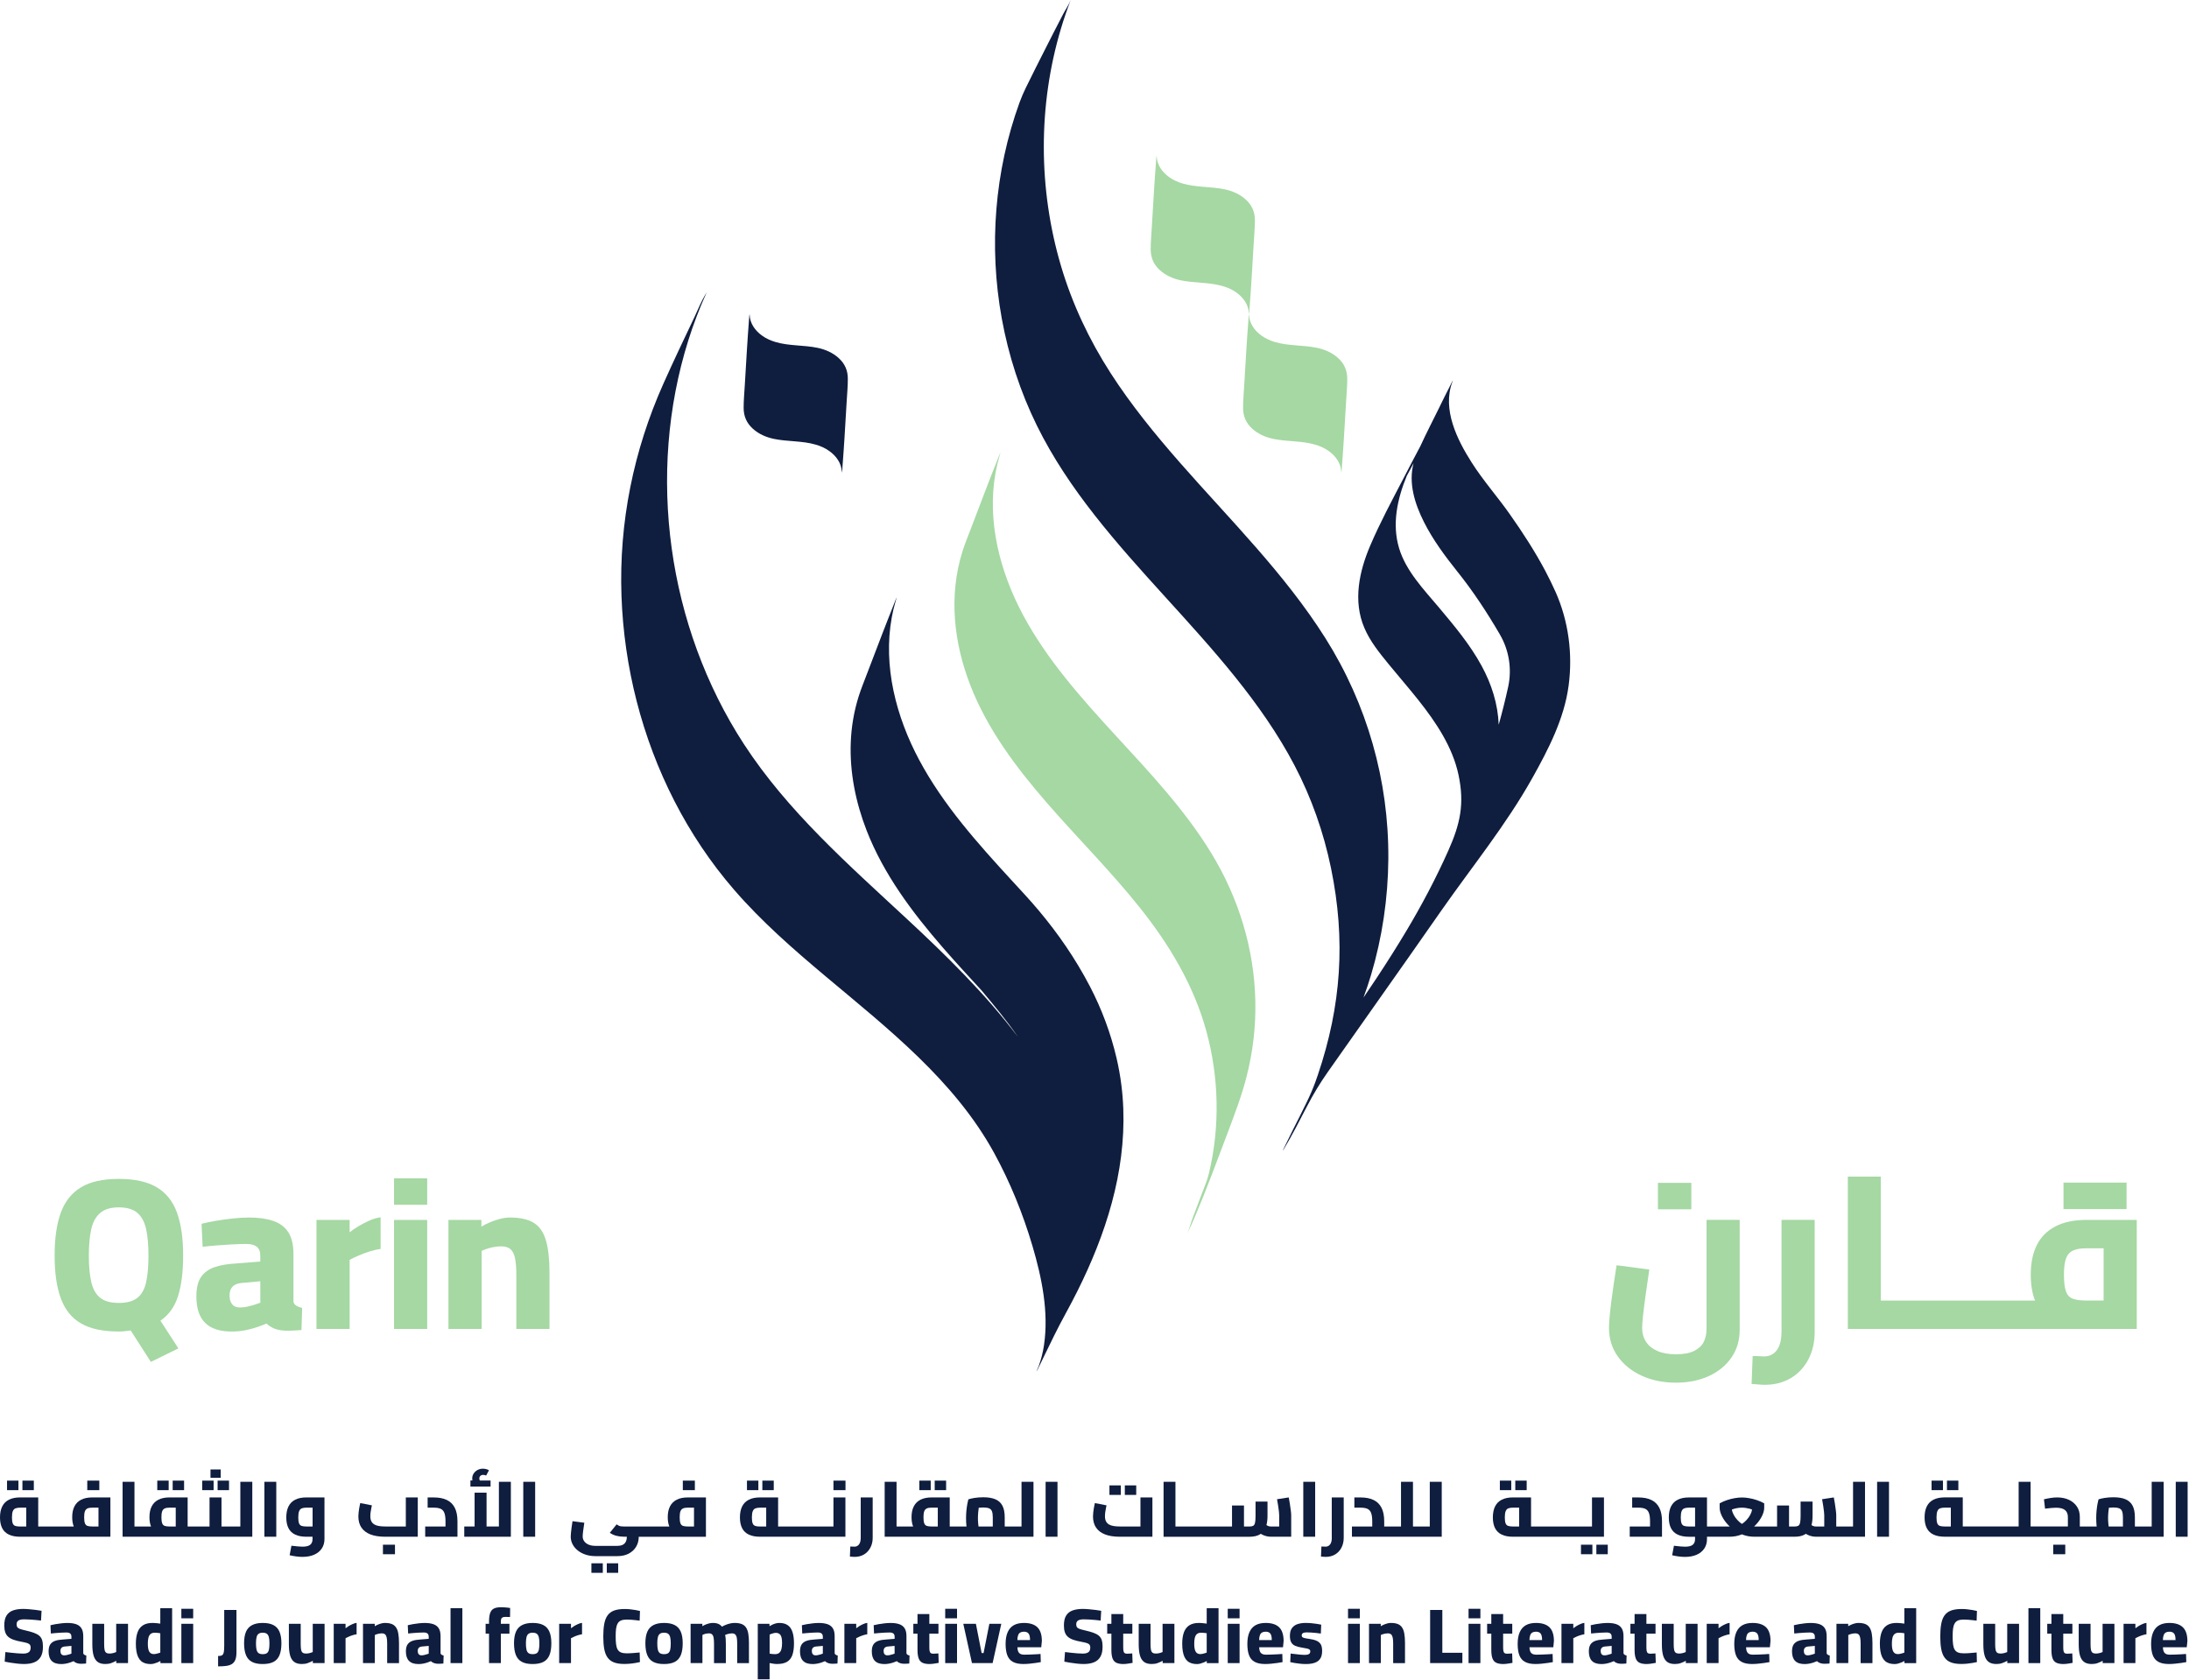 <svg width="818" height="628" viewBox="0 0 818 628" fill="none" xmlns="http://www.w3.org/2000/svg">
<path d="M503.45 141.54C503.46 144.28 503.2 147.04 503.04 149.77C502.79 154.36 502.5 158.96 502.21 163.56C501.98 167.08 501.76 170.59 501.48 174.09C501.49 174.12 501.24 177.66 501.21 176.35C501.21 176.32 501.21 176.3 501.2 176.28C501.05 173.08 499.11 170.43 496.57 168.6C495 167.46 493.29 166.72 491.52 166.2C486.48 164.69 480.97 165.11 475.82 164.03C472.89 163.42 470.09 162.2 467.88 160.16C465.61 158.08 464.53 155.55 464.52 152.49C464.51 149.75 464.77 146.99 464.93 144.26C465.18 139.67 465.47 135.07 465.76 130.47C465.99 126.95 466.21 123.44 466.49 119.94C466.48 119.91 466.66 117.42 466.73 117.4C466.74 117.43 466.74 117.51 466.75 117.68C466.75 117.71 466.75 117.73 466.76 117.75C466.91 120.95 468.85 123.6 471.39 125.43C472.96 126.57 474.67 127.31 476.44 127.83C481.48 129.34 486.99 128.92 492.14 130C495.07 130.61 497.87 131.83 500.08 133.87C502.36 135.95 503.44 138.48 503.45 141.54Z" fill="#A5D8A3"/>
<path d="M468.93 82.29C468.94 85.03 468.68 87.79 468.52 90.52C468.27 95.11 467.98 99.71 467.69 104.31C467.46 107.83 467.24 111.34 466.96 114.84C466.97 114.87 466.72 118.41 466.69 117.1C466.69 117.07 466.69 117.05 466.68 117.03C466.53 113.83 464.59 111.18 462.05 109.35C460.48 108.21 458.77 107.47 457 106.95C451.96 105.44 446.45 105.86 441.3 104.78C438.37 104.17 435.57 102.95 433.36 100.91C431.09 98.83 430.01 96.3 430 93.24C429.99 90.5 430.25 87.74 430.41 85.01C430.66 80.42 430.95 75.82 431.24 71.22C431.47 67.7 431.69 64.19 431.97 60.69C431.96 60.66 432.14 58.17 432.21 58.15C432.22 58.18 432.22 58.26 432.23 58.43C432.23 58.46 432.23 58.48 432.24 58.5C432.39 61.7 434.33 64.35 436.87 66.18C438.44 67.31 440.15 68.06 441.92 68.58C446.96 70.09 452.47 69.67 457.62 70.75C460.55 71.36 463.35 72.58 465.56 74.62C467.85 76.7 468.93 79.23 468.93 82.29Z" fill="#A5D8A3"/>
<path d="M316.82 141.54C316.83 144.28 316.57 147.04 316.41 149.77C316.16 154.36 315.87 158.96 315.58 163.56C315.35 167.08 315.13 170.59 314.85 174.09C314.86 174.12 314.61 177.66 314.58 176.35C314.58 176.32 314.58 176.3 314.57 176.28C314.42 173.08 312.48 170.43 309.94 168.6C308.37 167.46 306.66 166.72 304.89 166.2C299.85 164.69 294.34 165.11 289.19 164.03C286.26 163.42 283.46 162.2 281.25 160.16C278.98 158.08 277.9 155.55 277.89 152.49C277.88 149.75 278.14 146.99 278.3 144.26C278.55 139.67 278.84 135.07 279.13 130.47C279.36 126.95 279.58 123.44 279.86 119.94C279.85 119.91 280.03 117.42 280.1 117.4C280.11 117.43 280.11 117.51 280.12 117.68C280.12 117.71 280.12 117.73 280.13 117.75C280.28 120.95 282.22 123.6 284.76 125.43C286.33 126.57 288.04 127.31 289.81 127.83C294.85 129.34 300.36 128.92 305.51 130C308.44 130.61 311.24 131.83 313.45 133.87C315.73 135.95 316.82 138.48 316.82 141.54Z" fill="#0F1D3E"/>
<path d="M469.1 374.1C468.69 354.53 462.82 335.52 452.64 318.85C442.78 302.69 429.72 288.84 416.97 274.97C404.14 261 391.3 246.67 382.29 229.84C373.68 213.74 368.72 194.76 372.05 176.53C372.44 174.39 372.96 172.28 373.57 170.19C373.6 170.08 373.64 169.97 373.67 169.85C374.45 167.37 372.34 172.83 372.8 171.69C371.29 175.41 369.85 179.16 368.4 182.91C366.53 187.74 364.68 192.58 362.86 197.43C361.78 200.31 360.58 203.19 359.65 206.13C354.45 222.68 356.41 240.23 362.64 256.22C369.01 272.58 379.69 286.8 391.11 299.96C402.56 313.14 414.97 325.48 425.87 339.14C436.91 352.97 446.08 368.2 450.79 385.37C455.53 402.64 455.93 420.99 451.79 438.42C451.78 438.47 451.76 438.53 451.75 438.58C451.44 439.89 451.02 441.17 450.54 442.42C450.54 442.43 450.54 442.43 450.53 442.44C448.83 446.88 447.13 451.32 445.48 455.77C444.82 457.56 444.34 459.63 443.5 461.34C444.59 459.13 445.63 456.89 446.59 454.62C450.93 444.32 454.83 433.82 458.76 423.37C461.37 416.44 464.02 409.52 465.84 402.34C468.2 393.11 469.31 383.6 469.1 374.1Z" fill="#A5D8A3"/>
<path d="M584.52 191.39C584.51 191.4 584.51 191.4 584.51 191.4C584.51 191.39 584.52 191.39 584.53 191.38C584.52 191.38 584.51 191.38 584.52 191.39Z" fill="#0F1D3E"/>
<path d="M407.38 368.84C405.97 366.12 404.47 363.45 402.89 360.83C397.15 351.27 390.33 342.39 382.78 334.18C381.24 332.5 379.7 330.83 378.16 329.16C365.33 315.19 352.48 300.86 343.49 284.03C334.88 267.92 329.91 248.95 333.25 230.71C333.6 228.79 334.05 226.89 334.59 225.02C334.63 224.85 334.68 224.69 334.73 224.53C334.77 224.37 334.83 224.2 334.88 224.04C335.27 222.82 334.94 223.52 334.58 224.42C334.36 224.98 334.1 225.61 334.01 225.89C334 225.9 334 225.92 333.99 225.93C333.96 226 333.95 226.05 333.95 226.05C332.47 229.72 331.04 233.42 329.61 237.11C327.75 241.95 325.89 246.78 324.06 251.63C322.98 254.52 321.78 257.38 320.86 260.32C319.09 265.96 318.14 271.71 317.92 277.48C317.49 288.65 319.75 299.87 323.85 310.41C330.22 326.77 340.9 340.99 352.32 354.15C357.05 359.6 361.95 364.9 366.84 370.22C371.46 375.76 376.18 381.43 380.19 387.24C380.25 387.33 380.31 387.42 380.37 387.51C368.18 371.35 353.34 356.86 338.78 343.34C317.06 323.16 294.29 303.17 277.99 278.11C263.69 256.12 254.58 230.87 251 204.91C247.42 178.96 249.35 152.18 257.23 127.16C258.16 124.19 259.19 121.26 260.29 118.35C260.77 117.1 261.26 115.85 261.77 114.61C262.05 113.93 262.34 113.25 262.63 112.57C262.72 112.36 262.82 112.14 262.91 111.93C262.91 111.92 262.92 111.91 262.92 111.9C263.27 111.18 263.59 110.45 263.87 109.7C264.1 109.15 264.03 109.24 263.64 109.99C262.07 112.54 260.86 115.66 259.59 118.33C255.64 126.63 251.69 134.94 247.93 143.34C236.74 168.37 231.27 195.28 232.24 222.71C233.17 249.28 239.88 275.69 252.01 299.37C258.09 311.23 265.54 322.4 274.26 332.48C284.57 344.41 296.49 354.81 308.55 364.93C331.79 384.44 356.65 403.83 371.5 430.93C377.5 441.89 382.27 453.68 385.81 465.65C389.31 477.5 391.97 490.41 390.12 502.79C389.73 505.41 389.09 507.98 388.18 510.47C388.16 510.53 388.13 510.59 388.11 510.65C387.64 511.72 387.25 512.62 387.29 512.63C387.39 512.68 390.33 506.51 389.93 507.34C392.65 501.7 395.36 496.13 398.37 490.65C401.24 485.4 403.94 480.06 406.39 474.6C411.26 463.78 415.19 452.49 417.52 440.85C419.84 429.26 420.53 417.33 419.05 405.59C418.62 402.16 418.01 398.75 417.22 395.38C415.06 386.16 411.73 377.23 407.38 368.84Z" fill="#0F1D3E"/>
<path d="M581.3 221.24C580.11 218.61 578.84 215.99 577.48 213.41C573.57 206.04 568.97 198.96 564.19 192.18C559.57 185.6 554.19 179.57 549.88 172.76C544.49 164.29 538.92 153.02 542.69 142.85C542.7 142.78 542.74 142.71 542.77 142.64C542.89 142.35 542.94 142.21 542.95 142.15C542.88 142.14 541.9 144.1 541.89 144.16C540.45 146.95 539.07 149.79 537.68 152.62C535.38 157.3 532.97 161.94 530.8 166.68C530.8 166.69 530.79 166.71 530.79 166.71C528.61 170.78 526.49 174.87 524.37 178.96C520.09 187.18 515.68 195.38 512.04 203.9C507.91 213.56 505.54 224.59 509.83 234.65C511.96 239.67 515.45 243.98 518.87 248.17C522.55 252.68 526.38 257.05 529.99 261.6C536.53 269.84 542.8 279.12 545.02 289.58C547.33 300.44 545.68 307.91 541.18 318C536.56 328.33 531.31 338.28 525.49 348C521.89 354.02 518.13 359.94 514.26 365.79C512.7 368.15 511.12 370.5 509.52 372.84C510.54 370.03 511.51 367.2 512.36 364.33C516.54 350.3 518.69 335.67 518.8 321.02C519.02 291.77 510.87 263.21 495.27 238.49C480.06 214.38 459.63 194.25 440.93 172.92C431.63 162.31 422.68 151.34 415.03 139.46C407.02 127.02 400.69 113.62 396.49 99.43C387.97 70.66 387.86 39.37 396.49 10.61C397.56 7.03 398.78 3.49 400.12 0C399.47 1.69 398.11 3.68 397.32 5.2C395.12 9.41 392.96 13.65 390.81 17.89C388.31 22.82 385.81 27.75 383.38 32.72C382.49 34.54 381.68 36.4 380.99 38.3C371.65 64.01 369.46 92.13 374.35 119.04C376.87 132.88 381.24 146.4 387.46 159.03C393.35 171 400.86 182.11 409.09 192.59C425.58 213.62 444.87 232.24 461.6 253.07C469.89 263.39 477.56 274.28 483.72 286.02C490.07 298.12 494.64 311.12 497.39 324.51C502.9 351.3 501.24 375.81 492.47 401.73C492.18 402.6 491.87 403.46 491.56 404.32C490.59 406.98 489.46 409.57 488.22 412.11C487.44 413.71 486.65 415.31 485.86 416.89C484.05 420.48 482.23 424.06 480.48 427.68C480.32 428.01 478.7 431.22 479.7 429.56C482.83 424.34 485.6 418.92 488.39 413.52C488.4 413.5 488.41 413.47 488.43 413.45C490.72 409.02 493.31 404.74 496.18 400.66L514.94 374.03C522.81 362.93 530.67 351.66 538.71 340.17C550.17 323.8 562.82 308.27 572.61 290.79C578.58 280.13 584.51 268.65 586.15 256.4C586.16 256.37 586.17 256.32 586.17 256.28C587.75 244.44 586.16 232.2 581.3 221.24ZM520.71 186.58C520.71 186.57 520.71 186.57 520.71 186.57C520.73 186.55 520.74 186.53 520.75 186.51C520.74 186.53 520.73 186.56 520.71 186.58ZM520.79 186.44C520.8 186.42 520.81 186.41 520.81 186.39C520.82 186.39 520.82 186.38 520.82 186.38C520.81 186.4 520.8 186.42 520.79 186.44ZM563.59 256.67C562.55 261.44 561.36 266.16 560.05 270.87C559.74 263.09 557.39 255.69 553.63 248.8C549.3 240.86 543.47 233.9 537.67 227C532.06 220.33 525.38 213.42 522.82 204.89C520.09 195.8 522.18 186.39 525.7 177.84C526.58 176.27 527.41 174.68 528.24 173.08C526.25 180.53 528.67 188.27 532.11 195.1C535.47 201.76 539.92 207.77 544.56 213.58C550.46 220.93 555.65 228.85 560.4 236.98L560.45 237.08C563.91 242.97 565.04 249.98 563.59 256.67Z" fill="#0F1D3E"/>
<path d="M12.64 553.38H8.38V556.94H12.64V553.38Z" fill="#0F1D3E"/>
<path d="M6.89 553.38H2.63V556.94H6.89V553.38Z" fill="#0F1D3E"/>
<path d="M3.34 573.56C4.46 574.09 5.84 574.35 7.47 574.35H17.31H24.61H41.25V559.66H34.45C32.81 559.66 31.44 559.95 30.32 560.52C29.2 561.09 28.36 561.93 27.81 563.02C27.26 564.11 26.98 565.44 26.98 567.02C26.98 568.41 27.18 569.57 27.57 570.52H24.62H17.32H14.28V559.66H7.48C5.84 559.66 4.47 559.94 3.35 560.51C2.23 561.07 1.39 561.91 0.84 563.02C0.28 564.13 0 565.5 0 567.14C0 568.76 0.28 570.1 0.83 571.17C1.38 572.24 2.22 573.03 3.34 573.56ZM32.66 570.29C32.22 570.13 31.91 569.81 31.73 569.31C31.54 568.81 31.45 568.05 31.45 567.02C31.45 566.09 31.54 565.37 31.73 564.86C31.91 564.35 32.23 564 32.66 563.79C33.1 563.58 33.7 563.48 34.46 563.48H36.8V570.52H34.46C33.69 570.52 33.1 570.45 32.66 570.29ZM4.8 564.76C5.02 564.24 5.36 563.9 5.81 563.74C6.26 563.58 6.81 563.49 7.47 563.49H9.81V570.53H7.47C6.75 570.53 6.17 570.46 5.72 570.31C5.27 570.16 4.95 569.85 4.76 569.36C4.57 568.87 4.47 568.13 4.47 567.14C4.47 566.07 4.58 565.27 4.8 564.76Z" fill="#0F1D3E"/>
<path d="M37.11 553.38H32.61V556.94H37.11V553.38Z" fill="#0F1D3E"/>
<path d="M68.79 553.38H64.53V556.94H68.79V553.38Z" fill="#0F1D3E"/>
<path d="M63.03 553.38H58.77V556.94H63.03V553.38Z" fill="#0F1D3E"/>
<path d="M79.82 553.38H75.56V556.94H79.82V553.38Z" fill="#0F1D3E"/>
<path d="M82.48 549.21H78.66V552.31H82.48V549.21Z" fill="#0F1D3E"/>
<path d="M85.58 553.38H81.32V556.94H85.58V553.38Z" fill="#0F1D3E"/>
<path d="M94.28 574.35V553.82H89.81V570.52H86.57H82.77V559.66H78.3V570.52H73.16H70.12V559.66H63.32C61.68 559.66 60.31 559.95 59.19 560.52C58.07 561.09 57.23 561.93 56.68 563.02C56.13 564.11 55.85 565.44 55.85 567.02C55.85 568.41 56.05 569.57 56.44 570.52H53.49H50.25V553.82H45.81V574.35H50.25H53.49H70.13H73.17H82.78H86.58H89.82H94.28ZM61.53 570.29C61.09 570.13 60.78 569.81 60.6 569.31C60.41 568.81 60.32 568.05 60.32 567.02C60.32 566.09 60.41 565.37 60.6 564.86C60.78 564.35 61.1 564 61.53 563.79C61.97 563.58 62.57 563.48 63.33 563.48H65.67V570.52H63.33C62.57 570.52 61.97 570.45 61.53 570.29Z" fill="#0F1D3E"/>
<path d="M103.24 553.82H98.8V574.35H103.24V553.82Z" fill="#0F1D3E"/>
<path d="M110.32 560.51C109.2 561.07 108.36 561.91 107.81 563.02C107.26 564.13 106.98 565.5 106.98 567.14C106.98 568.76 107.26 570.1 107.81 571.17C108.37 572.24 109.2 573.04 110.32 573.56C111.44 574.09 112.82 574.35 114.45 574.35H116.79V575.23C116.79 576.18 116.5 576.89 115.91 577.36C115.33 577.83 114.37 578.06 113.05 578.06C112.58 578.06 112.01 578.03 111.34 577.97C110.67 577.91 109.86 577.82 108.9 577.71L108.23 581.27C109.11 581.47 109.94 581.62 110.74 581.72C111.54 581.83 112.31 581.88 113.05 581.88C114.7 581.88 116.14 581.61 117.37 581.08C118.6 580.54 119.55 579.78 120.23 578.77C120.91 577.77 121.25 576.58 121.25 575.22V559.66H114.45C112.82 559.66 111.44 559.94 110.32 560.51ZM114.46 570.52C113.74 570.52 113.16 570.45 112.71 570.3C112.26 570.15 111.94 569.84 111.75 569.35C111.56 568.86 111.46 568.12 111.46 567.13C111.46 566.06 111.57 565.27 111.8 564.75C112.02 564.23 112.36 563.89 112.81 563.73C113.26 563.57 113.81 563.48 114.47 563.48H116.81V570.52H114.46Z" fill="#0F1D3E"/>
<path d="M138.43 573.49C139.91 574.06 141.72 574.35 143.86 574.35H156.12V559.66H151.65V570.52H144.12C143.2 570.52 142.39 570.47 141.68 570.36C140.97 570.25 140.37 570.05 139.88 569.76C139.39 569.47 139.02 569.07 138.77 568.58C138.52 568.08 138.39 567.46 138.39 566.7C138.39 566.23 138.42 565.74 138.49 565.23C138.56 564.71 138.64 564.22 138.74 563.76C138.84 563.29 138.91 562.91 138.97 562.62L134.62 561.77C134.58 561.97 134.52 562.24 134.44 562.6C134.36 562.96 134.28 563.37 134.21 563.84C134.13 564.31 134.06 564.79 134.01 565.3C133.95 565.81 133.92 566.29 133.92 566.76C133.92 568.41 134.3 569.81 135.06 570.93C135.83 572.06 136.95 572.91 138.43 573.49Z" fill="#0F1D3E"/>
<path d="M147.6 577.33H143.1V580.89H147.6V577.33Z" fill="#0F1D3E"/>
<path d="M166.95 560.6C165.65 559.98 164.05 559.67 162.16 559.67H159.8V563.49H162.16C163.25 563.49 164.11 563.64 164.73 563.94C165.35 564.24 165.8 564.76 166.07 565.5C166.34 566.24 166.48 567.28 166.48 568.62V570.52H158.89V574.34H170.95V568.62C170.95 566.52 170.61 564.81 169.93 563.5C169.25 562.19 168.26 561.22 166.95 560.6Z" fill="#0F1D3E"/>
<path d="M183.33 553.33H179.32C179.31 553.3 179.28 553.27 179.27 553.24C179.17 553.03 179.12 552.8 179.12 552.57C179.12 552.18 179.25 551.86 179.5 551.61C179.75 551.36 180.11 551.23 180.58 551.23C180.75 551.23 180.93 551.25 181.12 551.29C181.3 551.33 181.49 551.4 181.66 551.49L182.71 549.53C182.44 549.33 182.1 549.18 181.69 549.08C181.28 548.97 180.87 548.92 180.46 548.92C179.74 548.92 179.08 549.08 178.47 549.4C177.87 549.72 177.38 550.16 177.01 550.71C176.64 551.26 176.46 551.9 176.46 552.62C176.46 552.86 176.49 553.09 176.54 553.32H175.79V555.6H183.32V553.33H183.33Z" fill="#0F1D3E"/>
<path d="M190.9 553.82H186.43V570.52H181.82V557.88H177.35V570.52H173.49V574.35H190.9V553.82Z" fill="#0F1D3E"/>
<path d="M199.98 553.82H195.54V574.35H199.98V553.82Z" fill="#0F1D3E"/>
<path d="M231.01 584.28H226.75V587.84H231.01V584.28Z" fill="#0F1D3E"/>
<path d="M225.26 584.28H221V587.84H225.26V584.28Z" fill="#0F1D3E"/>
<path d="M259.66 553.38H255.16V556.94H259.66V553.38Z" fill="#0F1D3E"/>
<path d="M263.8 574.35V559.66H257C255.36 559.66 253.99 559.95 252.87 560.52C251.75 561.09 250.91 561.93 250.36 563.02C249.81 564.11 249.53 565.44 249.53 567.02C249.53 568.41 249.73 569.57 250.12 570.52H247.17H239.87H233.1C232.69 570.52 232.34 570.5 232.05 570.46C231.76 570.42 231.49 570.34 231.25 570.23C231.01 570.11 230.73 569.95 230.42 569.73L227.88 572.88C228.64 573.41 229.46 573.78 230.33 574C231.21 574.22 232.13 574.34 233.1 574.34H234.24C234.24 575.45 233.96 576.3 233.39 576.88C232.83 577.46 231.94 577.76 230.73 577.76H222.47C221.52 577.76 220.68 577.61 219.97 577.31C219.26 577.01 218.71 576.59 218.32 576.05C217.93 575.51 217.74 574.91 217.74 574.23C217.74 573.84 217.79 573.19 217.9 572.29C218.01 571.38 218.16 570.33 218.35 569.12L213.94 568.54C213.8 569.4 213.69 570.19 213.59 570.93C213.49 571.67 213.41 572.32 213.36 572.89C213.3 573.45 213.27 573.92 213.27 574.29C213.27 575.32 213.5 576.28 213.97 577.17C214.44 578.06 215.08 578.83 215.91 579.49C216.74 580.15 217.71 580.67 218.83 581.04C219.95 581.41 221.16 581.6 222.47 581.6H230.73C232.35 581.6 233.75 581.29 234.93 580.67C236.12 580.05 237.04 579.19 237.7 578.1C238.36 577.02 238.69 575.77 238.69 574.36H239.86H247.16H263.8V574.35ZM255.2 570.29C254.76 570.13 254.45 569.81 254.27 569.31C254.08 568.81 253.99 568.05 253.99 567.02C253.99 566.09 254.08 565.37 254.27 564.86C254.45 564.35 254.77 564 255.2 563.79C255.64 563.58 256.24 563.48 257 563.48H259.34V570.52H257C256.24 570.52 255.64 570.45 255.2 570.29Z" fill="#0F1D3E"/>
<path d="M283.39 553.38H279.13V556.94H283.39V553.38Z" fill="#0F1D3E"/>
<path d="M293.82 574.35H301.12H308.42H315.92V559.66H311.45V570.52H308.41H301.11H293.81H290.77V559.66H283.97C282.34 559.66 280.96 559.94 279.84 560.51C278.72 561.07 277.88 561.91 277.33 563.02C276.78 564.13 276.5 565.5 276.5 567.14C276.5 568.76 276.78 570.1 277.33 571.17C277.89 572.24 278.72 573.04 279.84 573.56C280.96 574.09 282.34 574.35 283.97 574.35H293.82ZM281.26 569.36C281.06 568.87 280.97 568.13 280.97 567.14C280.97 566.07 281.08 565.28 281.31 564.76C281.53 564.24 281.87 563.9 282.32 563.74C282.77 563.58 283.32 563.49 283.98 563.49H286.32V570.53H283.98C283.26 570.53 282.68 570.46 282.23 570.31C281.78 570.16 281.46 569.84 281.26 569.36Z" fill="#0F1D3E"/>
<path d="M289.14 553.38H284.88V556.94H289.14V553.38Z" fill="#0F1D3E"/>
<path d="M315.95 553.38H311.45V556.94H315.95V553.38Z" fill="#0F1D3E"/>
<path d="M326.11 574.76V559.67H321.64V574.76C321.64 575.83 321.43 576.65 321.01 577.21C320.59 577.77 320.02 578.06 319.3 578.06C319.16 578.06 318.95 578.05 318.66 578.03C318.37 578.01 318.07 578 317.75 578L317.6 581.77C317.93 581.79 318.25 581.81 318.56 581.84C318.87 581.87 319.13 581.88 319.35 581.88C320.69 581.88 321.87 581.58 322.88 580.97C323.89 580.37 324.68 579.52 325.24 578.44C325.83 577.37 326.11 576.14 326.11 574.76Z" fill="#0F1D3E"/>
<path d="M353.55 553.38H349.29V556.94H353.55V553.38Z" fill="#0F1D3E"/>
<path d="M347.8 553.38H343.54V556.94H347.8V553.38Z" fill="#0F1D3E"/>
<path d="M378.49 574.35H381.73H386.2V553.82H381.73V570.52H378.49H375.45V567.1C375.45 565.25 375.15 563.78 374.56 562.69C373.97 561.6 373.08 560.81 371.9 560.33C370.72 559.84 369.24 559.6 367.45 559.6C366.22 559.6 365.1 559.69 364.08 559.86C363.06 560.03 362.31 560.21 361.85 560.39C361.73 560.82 361.61 561.4 361.47 562.14C361.33 562.88 361.22 563.7 361.13 564.61C361.04 565.52 361 566.45 361 567.4C361 568.35 361.04 569.25 361.12 570.1C361.13 570.25 361.15 570.38 361.17 570.52H357.94H357.91H354.9V559.66H348.1C346.46 559.66 345.09 559.95 343.97 560.52C342.85 561.09 342.01 561.93 341.46 563.02C340.91 564.11 340.63 565.44 340.63 567.02C340.63 568.41 340.83 569.57 341.22 570.52H338.27H335.03V553.82H330.59V574.35H335.03H338.27H354.91H357.92H357.95H375.47H378.49ZM346.3 570.29C345.86 570.13 345.55 569.81 345.37 569.31C345.18 568.81 345.09 568.05 345.09 567.02C345.09 566.09 345.18 565.37 345.37 564.86C345.55 564.35 345.87 564 346.3 563.79C346.74 563.58 347.34 563.48 348.1 563.48H350.44V570.52H348.1C347.34 570.52 346.74 570.45 346.3 570.29ZM365.54 569.44C365.47 568.72 365.44 568.04 365.44 567.4C365.44 566.7 365.47 565.97 365.54 565.22C365.59 564.62 365.67 564.06 365.75 563.51C366.31 563.46 366.87 563.42 367.45 563.42C368.36 563.42 369.08 563.53 369.6 563.74C370.12 563.95 370.48 564.32 370.68 564.85C370.88 565.38 370.99 566.12 370.99 567.07V570.52H365.66C365.62 570.19 365.58 569.83 365.54 569.44Z" fill="#0F1D3E"/>
<path d="M395.17 553.82H390.73V574.35H395.17V553.82Z" fill="#0F1D3E"/>
<path d="M418.84 555.16H414.58V558.72H418.84V555.16Z" fill="#0F1D3E"/>
<path d="M430.64 574.35V559.66H426.17V570.52H418.64C417.72 570.52 416.91 570.47 416.2 570.36C415.49 570.25 414.89 570.05 414.4 569.76C413.91 569.47 413.54 569.07 413.29 568.58C413.04 568.08 412.91 567.46 412.91 566.7C412.91 566.23 412.94 565.74 413.01 565.23C413.08 564.71 413.16 564.22 413.26 563.76C413.36 563.29 413.43 562.91 413.49 562.62L409.14 561.77C409.1 561.97 409.04 562.24 408.96 562.6C408.88 562.96 408.8 563.37 408.73 563.84C408.65 564.31 408.58 564.79 408.53 565.3C408.47 565.81 408.44 566.29 408.44 566.76C408.44 568.41 408.82 569.81 409.58 570.93C410.34 572.06 411.46 572.91 412.94 573.49C414.42 574.06 416.23 574.35 418.37 574.35H430.64Z" fill="#0F1D3E"/>
<path d="M424.59 555.16H420.33V558.72H424.59V555.16Z" fill="#0F1D3E"/>
<path d="M470.72 573.53C470.87 573.45 471 573.35 471.13 573.25C471.52 573.49 471.93 573.7 472.35 573.86C473.18 574.18 474.02 574.34 474.88 574.34H482.5V566.34C482.5 565.89 482.45 565.28 482.35 564.5C482.25 563.72 482.13 562.89 482 562.02C481.86 561.14 481.73 560.36 481.59 559.66L477.21 560.33C477.37 561.17 477.51 561.99 477.63 562.8C477.76 563.61 477.85 564.33 477.92 564.96C477.99 565.59 478.02 566.06 478.02 566.35V570.53H474.87C474.52 570.53 474.17 570.46 473.82 570.31C473.63 570.23 473.44 570.12 473.25 570C473.52 569.02 473.65 567.85 473.65 566.5V561.21H469.18V566.5C469.18 567.67 469.12 568.54 468.99 569.11C468.86 569.68 468.64 570.06 468.32 570.25C468 570.43 467.54 570.53 466.93 570.53H464.86V562.67H460.39V570.53H457.09H449.79H442.49H439.25V553.83H434.81V574.36H439.25H442.49H449.79H457.09H464.86H466.93C468.47 574.35 469.73 574.08 470.72 573.53Z" fill="#0F1D3E"/>
<path d="M491.46 553.82H487.02V574.35H491.46V553.82Z" fill="#0F1D3E"/>
<path d="M497.68 574.76C497.68 575.83 497.47 576.65 497.05 577.21C496.63 577.77 496.06 578.06 495.34 578.06C495.2 578.06 494.99 578.05 494.7 578.03C494.41 578.01 494.11 578 493.79 578L493.64 581.77C493.97 581.79 494.29 581.81 494.6 581.84C494.91 581.87 495.17 581.88 495.39 581.88C496.73 581.88 497.91 581.58 498.92 580.97C499.93 580.37 500.72 579.52 501.28 578.44C501.84 577.36 502.13 576.13 502.13 574.75V559.66H497.66V574.76H497.68Z" fill="#0F1D3E"/>
<path d="M538.76 553.82H534.29V570.52H531.05H528.01V553.82H523.54V570.52H520.3H517.26V568.62C517.26 566.52 516.92 564.81 516.24 563.5C515.56 562.19 514.57 561.22 513.26 560.6C511.96 559.98 510.36 559.67 508.47 559.67H506.11V563.49H508.47C509.56 563.49 510.42 563.64 511.04 563.94C511.66 564.24 512.11 564.76 512.38 565.5C512.65 566.24 512.79 567.28 512.79 568.62V570.52H505.2V574.34H517.26H520.3H523.54H528.01H531.05H534.29H538.76V553.82Z" fill="#0F1D3E"/>
<path d="M564.74 553.38H560.48V556.94H564.74V553.38Z" fill="#0F1D3E"/>
<path d="M570.5 553.38H566.24V556.94H570.5V553.38Z" fill="#0F1D3E"/>
<path d="M599.38 574.35V559.66H594.91V570.52H589.77H582.47H575.17H572.13V559.66H565.33C563.7 559.66 562.32 559.94 561.2 560.51C560.08 561.07 559.24 561.91 558.69 563.02C558.14 564.13 557.86 565.5 557.86 567.14C557.86 568.76 558.14 570.1 558.69 571.17C559.25 572.24 560.08 573.04 561.2 573.56C562.32 574.09 563.7 574.35 565.33 574.35H575.17H582.47H589.77H599.38ZM563.58 570.3C563.13 570.15 562.81 569.84 562.62 569.35C562.43 568.86 562.33 568.12 562.33 567.13C562.33 566.06 562.44 565.27 562.67 564.75C562.89 564.23 563.23 563.89 563.68 563.73C564.13 563.57 564.68 563.48 565.34 563.48H567.68V570.52H565.34C564.61 570.52 564.03 570.45 563.58 570.3Z" fill="#0F1D3E"/>
<path d="M595.05 577.33H590.79V580.89H595.05V577.33Z" fill="#0F1D3E"/>
<path d="M600.8 577.33H596.54V580.89H600.8V577.33Z" fill="#0F1D3E"/>
<path d="M617.07 560.6C615.77 559.98 614.17 559.67 612.28 559.67H609.92V563.49H612.28C613.37 563.49 614.23 563.64 614.85 563.94C615.47 564.24 615.92 564.76 616.19 565.5C616.46 566.24 616.6 567.28 616.6 568.62V570.52H609.01V574.34H621.07V568.62C621.07 566.52 620.73 564.81 620.05 563.5C619.37 562.19 618.37 561.22 617.07 560.6Z" fill="#0F1D3E"/>
<path d="M689.22 574.35H692.46H696.93V553.82H692.46V570.52H689.22H686.18V566.34C686.18 565.89 686.13 565.28 686.03 564.5C685.93 563.72 685.81 562.89 685.68 562.02C685.54 561.14 685.41 560.36 685.27 559.66L680.89 560.33C681.05 561.17 681.19 561.99 681.31 562.8C681.44 563.61 681.53 564.33 681.6 564.96C681.67 565.59 681.7 566.06 681.7 566.35V570.53H678.55C678.2 570.53 677.85 570.46 677.5 570.31C677.31 570.23 677.12 570.12 676.93 570C677.2 569.02 677.33 567.85 677.33 566.5V561.21H672.86V566.5C672.86 567.67 672.8 568.54 672.67 569.11C672.54 569.68 672.32 570.06 672 570.25C671.68 570.43 671.22 570.53 670.61 570.53H668.54V562.67H664.07V570.53H660.77H655.48C655.99 570.05 656.46 569.55 656.88 569.03C657.65 568.07 658.24 567.1 658.65 566.14C659.06 565.18 659.26 564.3 659.26 563.5V561.87C658.42 561.4 657.51 561 656.53 560.67C655.55 560.34 654.57 560.09 653.61 559.93C652.65 559.76 651.76 559.68 650.94 559.68C650.12 559.68 649.23 559.76 648.25 559.93C647.28 560.1 646.3 560.34 645.33 560.67C644.36 561 643.45 561.4 642.61 561.87V563.5C642.61 564.3 642.81 565.18 643.22 566.14C643.63 567.1 644.22 568.07 644.99 569.03C645.41 569.55 645.88 570.05 646.39 570.53H640.92H637.88V559.67H631.08C629.45 559.67 628.07 559.95 626.95 560.52C625.83 561.08 624.99 561.92 624.44 563.03C623.89 564.14 623.61 565.51 623.61 567.15C623.61 568.77 623.89 570.11 624.44 571.18C625 572.25 625.83 573.05 626.95 573.57C628.07 574.1 629.45 574.36 631.08 574.36H633.42V575.24C633.42 576.19 633.13 576.9 632.54 577.37C631.96 577.84 631 578.07 629.68 578.07C629.21 578.07 628.64 578.04 627.97 577.98C627.3 577.92 626.49 577.83 625.53 577.72L624.86 581.28C625.74 581.48 626.57 581.63 627.37 581.73C628.17 581.84 628.94 581.89 629.68 581.89C631.33 581.89 632.77 581.62 634 581.09C635.23 580.55 636.18 579.79 636.86 578.78C637.54 577.78 637.88 576.59 637.88 575.23V574.35H640.92H646.26C647.78 574.35 649.2 574.11 650.52 573.62C650.66 573.57 650.79 573.51 650.93 573.45C651.07 573.5 651.2 573.57 651.34 573.62C652.66 574.11 654.08 574.35 655.6 574.35H660.77H668.54H670.61C672.15 574.35 673.41 574.08 674.39 573.53C674.54 573.45 674.67 573.35 674.8 573.25C675.19 573.49 675.6 573.7 676.02 573.86C676.85 574.18 677.69 574.34 678.55 574.34H686.17H689.22V574.35ZM631.08 570.52C630.36 570.52 629.78 570.45 629.33 570.3C628.88 570.15 628.56 569.84 628.37 569.35C628.17 568.86 628.08 568.12 628.08 567.13C628.08 566.06 628.19 565.27 628.42 564.75C628.64 564.23 628.98 563.89 629.43 563.73C629.88 563.57 630.43 563.48 631.09 563.48H633.43V570.52H631.08ZM650.94 563.49C651.86 563.49 652.83 563.63 653.87 563.9C654.16 563.98 654.44 564.08 654.72 564.18C654.66 564.54 654.57 564.91 654.43 565.3C654.19 565.94 653.85 566.57 653.41 567.18C652.97 567.79 652.46 568.35 651.88 568.86C651.58 569.12 651.27 569.35 650.95 569.56C650.63 569.35 650.31 569.12 650.02 568.86C649.44 568.35 648.93 567.79 648.49 567.18C648.05 566.57 647.71 565.94 647.47 565.3C647.32 564.91 647.23 564.54 647.18 564.18C647.46 564.09 647.74 563.98 648.03 563.9C649.05 563.62 650.02 563.49 650.94 563.49Z" fill="#0F1D3E"/>
<path d="M705.89 553.82H701.45V574.35H705.89V553.82Z" fill="#0F1D3E"/>
<path d="M731.81 553.38H727.55V556.94H731.81V553.38Z" fill="#0F1D3E"/>
<path d="M726.06 553.38H721.8V556.94H726.06V553.38Z" fill="#0F1D3E"/>
<path d="M777.19 574.35H780.23H780.26H797.78H800.82H804.06H808.53V553.82H804.06V570.52H800.82H797.78V567.1C797.78 565.25 797.48 563.78 796.89 562.69C796.3 561.6 795.41 560.81 794.23 560.33C793.05 559.84 791.57 559.6 789.78 559.6C788.55 559.6 787.43 559.69 786.41 559.86C785.39 560.03 784.64 560.21 784.18 560.39C784.06 560.82 783.94 561.4 783.8 562.14C783.66 562.88 783.55 563.7 783.46 564.61C783.37 565.52 783.33 566.45 783.33 567.4C783.33 568.35 783.37 569.25 783.45 570.1C783.46 570.25 783.48 570.38 783.5 570.52H780.27H780.24H777.2V566.99C777.2 565.45 776.84 564.14 776.11 563.06C775.38 561.98 774.38 561.14 773.12 560.55C771.85 559.96 770.4 559.66 768.77 559.66C767.97 559.66 767.15 559.73 766.3 559.86C765.45 560 764.62 560.16 763.8 560.36L764.21 563.86C765.07 563.74 765.85 563.66 766.58 563.6C767.3 563.54 767.87 563.51 768.3 563.51C769.86 563.51 770.99 563.81 771.69 564.4C772.39 564.99 772.74 565.86 772.74 566.98V570.51H761.85H758.81V553.81H754.34V570.51H751.1H743.8H736.5H733.46V559.65H726.66C725.03 559.65 723.65 559.93 722.53 560.5C721.41 561.06 720.57 561.9 720.02 563.01C719.47 564.12 719.19 565.49 719.19 567.13C719.19 568.75 719.47 570.09 720.02 571.16C720.58 572.23 721.41 573.03 722.53 573.55C723.65 574.08 725.03 574.34 726.66 574.34H736.5H743.8H751.1H754.34H758.81H761.85H777.19V574.35ZM787.86 569.44C787.79 568.72 787.76 568.04 787.76 567.4C787.76 566.7 787.79 565.97 787.86 565.22C787.91 564.62 787.99 564.06 788.07 563.51C788.63 563.46 789.19 563.42 789.77 563.42C790.68 563.42 791.4 563.53 791.92 563.74C792.44 563.95 792.8 564.32 793 564.85C793.2 565.38 793.31 566.12 793.31 567.07V570.52H787.98C787.94 570.19 787.9 569.83 787.86 569.44ZM724.9 570.3C724.45 570.15 724.13 569.84 723.94 569.35C723.74 568.86 723.65 568.12 723.65 567.13C723.65 566.06 723.76 565.27 723.99 564.75C724.21 564.23 724.55 563.89 725 563.73C725.45 563.57 726 563.48 726.66 563.48H729V570.52H726.66C725.93 570.52 725.35 570.45 724.9 570.3Z" fill="#0F1D3E"/>
<path d="M771.76 577.33H767.26V580.89H771.76V577.33Z" fill="#0F1D3E"/>
<path d="M817.49 553.82H813.05V574.35H817.49V553.82Z" fill="#0F1D3E"/>
<path d="M14.62 611.31C14.11 610.89 13.44 610.54 12.63 610.24C11.81 609.95 10.8 609.67 9.61 609.39C8.72 609.19 8.03 609.01 7.54 608.84C7.05 608.66 6.7 608.45 6.5 608.18C6.3 607.92 6.2 607.54 6.2 607.06C6.2 606.63 6.3 606.28 6.5 606.01C6.7 605.74 7.02 605.54 7.44 605.41C7.86 605.28 8.39 605.22 9.03 605.22C9.59 605.22 10.25 605.24 11.01 605.29C11.77 605.34 12.54 605.4 13.31 605.46C14.08 605.53 14.76 605.6 15.33 605.68L15.53 602.03C14.93 601.91 14.23 601.81 13.42 601.71C12.61 601.61 11.78 601.53 10.93 601.45C10.08 601.37 9.32 601.33 8.65 601.33C7.2 601.33 5.95 601.52 4.89 601.89C3.83 602.26 3.02 602.89 2.45 603.79C1.88 604.69 1.6 605.93 1.6 607.53C1.6 608.5 1.72 609.34 1.95 610.03C2.18 610.72 2.56 611.3 3.08 611.75C3.6 612.21 4.28 612.58 5.12 612.87C5.96 613.16 6.97 613.42 8.17 613.63C9.06 613.79 9.74 613.95 10.21 614.11C10.68 614.28 11.01 614.49 11.19 614.74C11.37 614.99 11.46 615.33 11.46 615.76C11.46 616.29 11.36 616.71 11.17 617.04C10.98 617.37 10.67 617.62 10.26 617.78C9.85 617.95 9.31 618.03 8.66 618.03C8.06 618.03 7.36 618 6.55 617.93C5.74 617.86 4.93 617.78 4.12 617.7C3.31 617.61 2.61 617.53 2.01 617.45L1.75 621.04C2.33 621.16 3.03 621.28 3.86 621.42C4.69 621.56 5.56 621.67 6.46 621.77C7.37 621.87 8.21 621.92 9 621.92C10.5 621.92 11.78 621.71 12.83 621.28C13.88 620.85 14.68 620.16 15.23 619.21C15.78 618.26 16.05 617 16.05 615.44C16.05 614.43 15.94 613.59 15.72 612.93C15.5 612.27 15.13 611.73 14.62 611.31Z" fill="#0F1D3E"/>
<path d="M31.11 617.93V611.51C31.11 610.25 30.88 609.26 30.42 608.55C29.96 607.84 29.29 607.33 28.41 607.03C27.53 606.73 26.47 606.58 25.22 606.58C24.53 606.58 23.78 606.62 22.99 606.71C22.2 606.8 21.44 606.91 20.72 607.03C20 607.16 19.38 607.29 18.86 607.42L19 610.52C19.5 610.46 20.1 610.4 20.79 610.35C21.48 610.29 22.19 610.24 22.9 610.2C23.61 610.16 24.25 610.14 24.81 610.14C25.43 610.14 25.89 610.26 26.21 610.51C26.53 610.75 26.69 611.17 26.69 611.75V612.51L23.45 612.77C22.33 612.83 21.38 612.99 20.59 613.27C19.8 613.54 19.2 613.99 18.78 614.6C18.37 615.21 18.16 616.08 18.16 617.21C18.16 618.81 18.55 619.99 19.33 620.77C20.11 621.55 21.29 621.94 22.87 621.94C23.49 621.94 24.09 621.88 24.68 621.76C25.27 621.64 25.81 621.5 26.31 621.32C26.81 621.15 27.22 620.99 27.52 620.85C27.69 621.05 27.96 621.24 28.31 621.42C28.67 621.6 29.1 621.73 29.6 621.79C29.79 621.81 30.03 621.82 30.32 621.83C30.61 621.84 30.92 621.83 31.25 621.8C31.58 621.77 31.89 621.75 32.17 621.73L32.26 618.75C31.99 618.69 31.74 618.6 31.52 618.47C31.31 618.34 31.17 618.16 31.11 617.93ZM26.69 618.04C26.5 618.12 26.25 618.21 25.94 618.3C25.63 618.4 25.31 618.48 24.97 618.56C24.63 618.64 24.3 618.68 23.97 618.68C23.51 618.68 23.16 618.53 22.93 618.24C22.7 617.95 22.58 617.56 22.58 617.07C22.58 616.56 22.71 616.17 22.96 615.89C23.21 615.61 23.61 615.44 24.15 615.38L26.69 615.15V618.04Z" fill="#0F1D3E"/>
<path d="M43.43 617.43C43.16 617.57 42.79 617.7 42.33 617.82C41.87 617.95 41.39 618.01 40.88 618.01C40.34 618.01 39.93 617.9 39.64 617.67C39.35 617.45 39.16 617.06 39.06 616.52C38.96 615.98 38.92 615.24 38.92 614.3V606.88H34.5V614.5C34.5 616.15 34.64 617.53 34.93 618.62C35.22 619.71 35.72 620.53 36.42 621.09C37.12 621.64 38.1 621.92 39.35 621.92C40.18 621.92 40.91 621.81 41.53 621.58C42.16 621.36 42.8 621.07 43.45 620.72V621.57H47.84V606.88H43.42V617.43H43.43Z" fill="#0F1D3E"/>
<path d="M59.9 606.83C59.67 606.79 59.37 606.75 59.02 606.71C58.66 606.67 58.31 606.64 57.95 606.61C57.59 606.58 57.28 606.57 57.01 606.57C55.51 606.57 54.3 606.87 53.38 607.48C52.46 608.08 51.8 608.96 51.39 610.11C50.98 611.26 50.77 612.66 50.77 614.31C50.77 615.4 50.84 616.36 50.99 617.2C51.13 618.04 51.35 618.75 51.64 619.35C51.93 619.94 52.29 620.43 52.72 620.81C53.15 621.19 53.67 621.47 54.27 621.66C54.87 621.84 55.53 621.94 56.26 621.94C56.7 621.94 57.15 621.88 57.6 621.75C58.05 621.62 58.49 621.47 58.9 621.3C59.31 621.12 59.66 620.96 59.93 620.8L59.96 621.59H64.32V601.06H59.9V606.83ZM59.9 617.66C59.73 617.72 59.5 617.79 59.23 617.88C58.96 617.97 58.67 618.05 58.36 618.11C58.05 618.18 57.75 618.21 57.46 618.21C57.11 618.21 56.8 618.14 56.52 618.01C56.24 617.87 56 617.65 55.81 617.35C55.62 617.05 55.47 616.65 55.38 616.15C55.28 615.65 55.24 615.04 55.24 614.3C55.24 613.44 55.31 612.72 55.46 612.12C55.6 611.53 55.86 611.06 56.23 610.73C56.6 610.4 57.12 610.23 57.79 610.23C58 610.23 58.24 610.24 58.51 610.26C58.78 610.28 59.04 610.3 59.29 610.33C59.54 610.36 59.74 610.39 59.9 610.43V617.66Z" fill="#0F1D3E"/>
<path d="M72.19 606.89H67.77V621.58H72.19V606.89Z" fill="#0F1D3E"/>
<path d="M72.19 601.28H67.77V604.84H72.19V601.28Z" fill="#0F1D3E"/>
<path d="M83.78 615.24C83.78 616.04 83.75 616.69 83.68 617.18C83.61 617.68 83.5 618.05 83.33 618.3C83.17 618.55 82.93 618.72 82.64 618.8C82.34 618.88 81.96 618.92 81.5 618.92V622.8C82.62 622.8 83.6 622.75 84.45 622.64C85.3 622.53 86.01 622.31 86.59 621.97C87.17 621.63 87.61 621.11 87.91 620.41C88.21 619.71 88.36 618.76 88.36 617.55V601.72H83.79V615.24H83.78Z" fill="#0F1D3E"/>
<path d="M102.15 607.36C101.12 606.83 99.79 606.57 98.18 606.57C96.6 606.57 95.29 606.83 94.25 607.36C93.21 607.89 92.44 608.7 91.95 609.81C91.46 610.92 91.21 612.37 91.21 614.16C91.21 615.97 91.45 617.45 91.92 618.6C92.39 619.75 93.14 620.59 94.17 621.13C95.2 621.67 96.54 621.93 98.17 621.93C99.83 621.93 101.17 621.66 102.2 621.13C103.23 620.59 103.98 619.75 104.45 618.6C104.92 617.45 105.16 615.97 105.16 614.16C105.16 612.37 104.91 610.92 104.42 609.81C103.94 608.7 103.18 607.88 102.15 607.36ZM100.5 616.52C100.37 617.12 100.13 617.56 99.78 617.83C99.42 618.1 98.89 618.24 98.18 618.24C97.49 618.24 96.96 618.1 96.6 617.83C96.24 617.56 96 617.12 95.86 616.52C95.72 615.92 95.66 615.13 95.66 614.16C95.66 613.19 95.74 612.41 95.89 611.84C96.04 611.27 96.3 610.85 96.67 610.6C97.04 610.35 97.54 610.22 98.17 610.22C98.82 610.22 99.33 610.35 99.69 610.6C100.05 610.85 100.3 611.26 100.46 611.83C100.61 612.39 100.69 613.17 100.69 614.17C100.69 615.13 100.63 615.92 100.5 616.52Z" fill="#0F1D3E"/>
<path d="M116.88 617.43C116.61 617.57 116.24 617.7 115.78 617.82C115.32 617.95 114.84 618.01 114.33 618.01C113.79 618.01 113.38 617.9 113.09 617.67C112.8 617.45 112.61 617.06 112.51 616.52C112.41 615.98 112.37 615.24 112.37 614.3V606.88H107.95V614.5C107.95 616.15 108.09 617.53 108.38 618.62C108.67 619.71 109.17 620.53 109.87 621.09C110.57 621.64 111.55 621.92 112.8 621.92C113.63 621.92 114.36 621.81 114.98 621.58C115.61 621.36 116.25 621.07 116.9 620.72V621.57H121.29V606.88H116.87V617.43H116.88Z" fill="#0F1D3E"/>
<path d="M130.29 607.75C129.83 608.03 129.44 608.3 129.13 608.55V606.89H124.71V621.58H129.13V612.27C129.46 612.09 129.85 611.9 130.32 611.7C130.78 611.49 131.27 611.31 131.79 611.15C132.31 610.98 132.8 610.87 133.26 610.81V606.55C132.78 606.61 132.28 606.75 131.76 606.99C131.25 607.21 130.75 607.47 130.29 607.75Z" fill="#0F1D3E"/>
<path d="M147.98 608.23C147.58 607.65 147.04 607.22 146.36 606.96C145.69 606.7 144.84 606.57 143.82 606.57C143.4 606.57 142.95 606.63 142.48 606.76C142.01 606.89 141.56 607.04 141.14 607.23C140.72 607.41 140.35 607.61 140.04 607.8V606.89H135.65V621.58H140.07V611.07C140.26 610.97 140.5 610.88 140.79 610.78C141.08 610.68 141.39 610.6 141.71 610.55C142.04 610.49 142.36 610.46 142.66 610.46C143.2 610.46 143.61 610.59 143.9 610.84C144.19 611.09 144.39 611.5 144.51 612.07C144.63 612.64 144.68 613.38 144.68 614.29V621.59H149.1V614.03C149.1 612.67 149.01 611.51 148.84 610.56C148.68 609.58 148.39 608.82 147.98 608.23Z" fill="#0F1D3E"/>
<path d="M164.63 617.93V611.51C164.63 610.25 164.4 609.26 163.94 608.55C163.48 607.84 162.81 607.33 161.93 607.03C161.05 606.73 159.99 606.58 158.74 606.58C158.05 606.58 157.3 606.62 156.51 606.71C155.72 606.8 154.96 606.91 154.24 607.03C153.52 607.16 152.9 607.29 152.38 607.42L152.52 610.52C153.02 610.46 153.62 610.4 154.31 610.35C155 610.29 155.71 610.24 156.42 610.2C157.13 610.16 157.77 610.14 158.33 610.14C158.95 610.14 159.41 610.26 159.73 610.51C160.05 610.75 160.21 611.17 160.21 611.75V612.51L156.97 612.77C155.85 612.83 154.9 612.99 154.11 613.27C153.32 613.54 152.72 613.99 152.3 614.6C151.89 615.21 151.68 616.08 151.68 617.21C151.68 618.81 152.07 619.99 152.85 620.77C153.63 621.55 154.81 621.94 156.39 621.94C157.01 621.94 157.61 621.88 158.2 621.76C158.79 621.64 159.33 621.5 159.83 621.32C160.33 621.15 160.74 620.99 161.04 620.85C161.21 621.05 161.48 621.24 161.83 621.42C162.19 621.6 162.62 621.73 163.12 621.79C163.31 621.81 163.55 621.82 163.84 621.83C164.13 621.84 164.44 621.83 164.77 621.8C165.1 621.77 165.41 621.75 165.69 621.73L165.78 618.75C165.51 618.69 165.26 618.6 165.04 618.47C164.83 618.34 164.69 618.16 164.63 617.93ZM160.21 618.04C160.02 618.12 159.77 618.21 159.46 618.3C159.15 618.4 158.83 618.48 158.49 618.56C158.15 618.64 157.82 618.68 157.49 618.68C157.03 618.68 156.68 618.53 156.45 618.24C156.22 617.95 156.1 617.56 156.1 617.07C156.1 616.56 156.23 616.17 156.48 615.89C156.73 615.61 157.13 615.44 157.67 615.38L160.21 615.15V618.04Z" fill="#0F1D3E"/>
<path d="M172.78 601.05H168.36V621.58H172.78V601.05Z" fill="#0F1D3E"/>
<path d="M188.4 600.74C187.96 600.71 187.55 600.7 187.19 600.7C186.07 600.7 185.19 600.87 184.53 601.21C183.87 601.55 183.41 602.13 183.14 602.93C182.87 603.74 182.74 604.83 182.74 606.22V606.89H181.47V610.57H182.74V621.58H187.16V610.57H190.37V606.89H187.16V606.13C187.16 605.66 187.21 605.3 187.3 605.05C187.4 604.8 187.56 604.61 187.81 604.5C188.05 604.38 188.37 604.32 188.78 604.32C189.01 604.32 189.3 604.33 189.65 604.33C190 604.34 190.32 604.34 190.6 604.34L190.63 600.98C190.4 600.94 190.08 600.9 189.68 600.85C189.27 600.81 188.85 600.77 188.4 600.74Z" fill="#0F1D3E"/>
<path d="M203.02 607.36C201.99 606.83 200.66 606.57 199.05 606.57C197.47 606.57 196.16 606.83 195.12 607.36C194.08 607.89 193.31 608.7 192.82 609.81C192.33 610.92 192.08 612.37 192.08 614.16C192.08 615.97 192.32 617.45 192.79 618.6C193.26 619.75 194.01 620.59 195.04 621.13C196.07 621.67 197.41 621.93 199.04 621.93C200.7 621.93 202.04 621.66 203.07 621.13C204.1 620.59 204.85 619.75 205.32 618.6C205.79 617.45 206.03 615.97 206.03 614.16C206.03 612.37 205.78 610.92 205.29 609.81C204.81 608.7 204.05 607.88 203.02 607.36ZM201.37 616.52C201.24 617.12 201 617.56 200.65 617.83C200.29 618.1 199.76 618.24 199.05 618.24C198.36 618.24 197.83 618.1 197.47 617.83C197.11 617.56 196.87 617.12 196.73 616.52C196.59 615.92 196.53 615.13 196.53 614.16C196.53 613.19 196.61 612.41 196.76 611.84C196.91 611.27 197.17 610.85 197.54 610.6C197.91 610.35 198.41 610.22 199.04 610.22C199.69 610.22 200.2 610.35 200.56 610.6C200.92 610.85 201.17 611.26 201.33 611.83C201.48 612.39 201.56 613.17 201.56 614.17C201.56 615.13 201.49 615.92 201.37 616.52Z" fill="#0F1D3E"/>
<path d="M214.53 607.75C214.07 608.03 213.68 608.3 213.37 608.55V606.89H208.95V621.58H213.37V612.27C213.7 612.09 214.09 611.9 214.56 611.7C215.02 611.49 215.51 611.31 216.03 611.15C216.55 610.98 217.04 610.87 217.5 610.81V606.55C217.02 606.61 216.52 606.75 216 606.99C215.49 607.21 215 607.47 214.53 607.75Z" fill="#0F1D3E"/>
<path d="M230.86 606.7C231.16 606.2 231.58 605.85 232.12 605.63C232.66 605.42 233.36 605.31 234.23 605.31C234.75 605.31 235.3 605.33 235.89 605.38C236.48 605.43 237.05 605.48 237.61 605.54C238.17 605.6 238.64 605.66 239.03 605.71L239.15 602.09C238.67 601.97 238.09 601.86 237.43 601.74C236.77 601.62 236.09 601.53 235.39 601.46C234.7 601.39 234.04 601.36 233.42 601.36C231.82 601.36 230.51 601.56 229.47 601.94C228.44 602.33 227.63 602.93 227.04 603.75C226.45 604.57 226.04 605.63 225.8 606.93C225.56 608.23 225.44 609.8 225.44 611.63C225.44 613.46 225.56 615.02 225.8 616.32C226.04 617.62 226.45 618.68 227.04 619.5C227.63 620.33 228.43 620.94 229.44 621.32C230.45 621.71 231.73 621.9 233.27 621.9C233.96 621.9 234.68 621.87 235.42 621.8C236.16 621.73 236.86 621.64 237.5 621.52C238.15 621.4 238.69 621.3 239.13 621.2L239.04 617.61C238.44 617.67 237.69 617.74 236.77 617.81C235.85 617.88 235.01 617.93 234.24 617.93C233.35 617.93 232.64 617.82 232.1 617.61C231.56 617.4 231.14 617.05 230.84 616.56C230.54 616.07 230.34 615.43 230.23 614.62C230.12 613.81 230.07 612.81 230.07 611.63C230.07 610.42 230.12 609.42 230.23 608.62C230.36 607.84 230.56 607.19 230.86 606.7Z" fill="#0F1D3E"/>
<path d="M252.11 607.36C251.08 606.83 249.75 606.57 248.14 606.57C246.56 606.57 245.25 606.83 244.21 607.36C243.17 607.89 242.4 608.7 241.91 609.81C241.42 610.92 241.17 612.37 241.17 614.16C241.17 615.97 241.41 617.45 241.88 618.6C242.35 619.75 243.1 620.59 244.13 621.13C245.16 621.67 246.5 621.93 248.13 621.93C249.79 621.93 251.13 621.66 252.16 621.13C253.19 620.59 253.94 619.75 254.41 618.6C254.88 617.45 255.12 615.97 255.12 614.16C255.12 612.37 254.87 610.92 254.38 609.81C253.9 608.7 253.14 607.88 252.11 607.36ZM250.46 616.52C250.33 617.12 250.09 617.56 249.74 617.83C249.38 618.1 248.85 618.24 248.14 618.24C247.45 618.24 246.92 618.1 246.56 617.83C246.2 617.56 245.96 617.12 245.82 616.52C245.68 615.92 245.62 615.13 245.62 614.16C245.62 613.19 245.7 612.41 245.85 611.84C246 611.27 246.26 610.85 246.63 610.6C247 610.35 247.5 610.22 248.13 610.22C248.78 610.22 249.29 610.35 249.65 610.6C250.01 610.85 250.26 611.26 250.42 611.83C250.57 612.39 250.65 613.17 250.65 614.17C250.65 615.13 250.59 615.92 250.46 616.52Z" fill="#0F1D3E"/>
<path d="M278.82 608.33C278.42 607.72 277.88 607.27 277.17 606.99C276.47 606.71 275.58 606.57 274.5 606.57C273.92 606.57 273.33 606.64 272.74 606.79C272.14 606.94 271.59 607.12 271.08 607.33C270.57 607.54 270.14 607.76 269.79 607.97C269.44 607.52 269 607.18 268.45 606.93C267.9 606.69 267.19 606.57 266.33 606.57C265.89 606.57 265.42 606.63 264.93 606.76C264.44 606.89 263.98 607.04 263.54 607.23C263.11 607.41 262.75 607.61 262.46 607.8V606.89H258.07V621.58H262.49V611.04C262.66 610.96 262.88 610.88 263.13 610.78C263.38 610.68 263.66 610.6 263.97 610.55C264.28 610.49 264.59 610.46 264.89 610.46C265.43 610.46 265.84 610.6 266.12 610.88C266.4 611.16 266.59 611.6 266.68 612.18C266.78 612.76 266.82 613.53 266.82 614.49V621.59H271.24V614.41C271.24 613.77 271.22 613.14 271.18 612.53C271.14 611.92 271.06 611.44 270.95 611.08C271.14 610.98 271.38 610.89 271.66 610.79C271.94 610.69 272.24 610.61 272.57 610.56C272.9 610.5 273.22 610.47 273.52 610.47C274.06 610.47 274.47 610.61 274.76 610.89C275.05 611.17 275.24 611.61 275.34 612.19C275.44 612.77 275.48 613.52 275.48 614.44V621.59H279.87V614C279.87 612.72 279.79 611.61 279.64 610.67C279.49 609.72 279.21 608.95 278.82 608.33Z" fill="#0F1D3E"/>
<path d="M294.39 607.43C293.58 606.86 292.52 606.57 291.21 606.57C290.77 606.57 290.31 606.63 289.85 606.76C289.39 606.89 288.96 607.05 288.56 607.24C288.16 607.43 287.83 607.62 287.56 607.79L287.53 606.88H283.17V627.64H287.59V621.57C287.92 621.63 288.35 621.7 288.88 621.79C289.41 621.88 289.91 621.92 290.37 621.92C291.91 621.92 293.15 621.65 294.07 621.12C295 620.58 295.66 619.75 296.08 618.61C296.49 617.47 296.7 616.01 296.7 614.22C296.7 612.53 296.52 611.11 296.15 609.99C295.78 608.86 295.2 608 294.39 607.43ZM292 616.36C291.84 616.97 291.56 617.44 291.18 617.76C290.79 618.08 290.26 618.24 289.56 618.24C289.19 618.24 288.82 618.22 288.45 618.17C288.07 618.12 287.79 618.08 287.6 618.04V610.92C287.79 610.82 288.02 610.73 288.29 610.63C288.56 610.53 288.84 610.45 289.14 610.38C289.44 610.31 289.71 610.28 289.96 610.28C290.71 610.28 291.28 610.55 291.67 611.1C292.05 611.65 292.25 612.65 292.25 614.11C292.25 615 292.16 615.75 292 616.36Z" fill="#0F1D3E"/>
<path d="M311.9 617.93V611.51C311.9 610.25 311.67 609.26 311.21 608.55C310.75 607.84 310.08 607.33 309.2 607.03C308.32 606.73 307.26 606.58 306.01 606.58C305.32 606.58 304.57 606.62 303.78 606.71C302.99 606.8 302.23 606.91 301.51 607.03C300.79 607.16 300.17 607.29 299.65 607.42L299.79 610.52C300.29 610.46 300.89 610.4 301.58 610.35C302.27 610.29 302.98 610.24 303.69 610.2C304.4 610.16 305.04 610.14 305.6 610.14C306.22 610.14 306.68 610.26 307 610.51C307.32 610.75 307.48 611.17 307.48 611.75V612.51L304.24 612.77C303.12 612.83 302.17 612.99 301.38 613.27C300.59 613.54 299.99 613.99 299.57 614.6C299.16 615.21 298.95 616.08 298.95 617.21C298.95 618.81 299.34 619.99 300.12 620.77C300.9 621.55 302.08 621.94 303.66 621.94C304.28 621.94 304.88 621.88 305.47 621.76C306.06 621.64 306.6 621.5 307.1 621.32C307.6 621.15 308.01 620.99 308.31 620.85C308.48 621.05 308.75 621.24 309.1 621.42C309.46 621.6 309.89 621.73 310.39 621.79C310.58 621.81 310.82 621.82 311.11 621.83C311.4 621.84 311.71 621.83 312.04 621.8C312.37 621.77 312.68 621.75 312.96 621.73L313.05 618.75C312.78 618.69 312.53 618.6 312.31 618.47C312.1 618.34 311.96 618.16 311.9 617.93ZM307.48 618.04C307.29 618.12 307.04 618.21 306.73 618.3C306.42 618.4 306.1 618.48 305.76 618.56C305.42 618.64 305.09 618.68 304.76 618.68C304.3 618.68 303.95 618.53 303.72 618.24C303.49 617.95 303.37 617.56 303.37 617.07C303.37 616.56 303.5 616.17 303.75 615.89C304 615.61 304.4 615.44 304.94 615.38L307.48 615.15V618.04Z" fill="#0F1D3E"/>
<path d="M321.12 607.75C320.66 608.03 320.27 608.3 319.96 608.55V606.89H315.54V621.58H319.96V612.27C320.29 612.09 320.68 611.9 321.15 611.7C321.61 611.49 322.1 611.31 322.62 611.15C323.14 610.98 323.63 610.87 324.09 610.81V606.55C323.61 606.61 323.11 606.75 322.59 606.99C322.08 607.21 321.59 607.47 321.12 607.75Z" fill="#0F1D3E"/>
<path d="M338.73 617.93V611.51C338.73 610.25 338.5 609.26 338.04 608.55C337.58 607.84 336.91 607.33 336.03 607.03C335.15 606.73 334.09 606.58 332.84 606.58C332.15 606.58 331.4 606.62 330.61 606.71C329.82 606.8 329.06 606.91 328.34 607.03C327.62 607.16 327 607.29 326.48 607.42L326.62 610.52C327.12 610.46 327.72 610.4 328.41 610.35C329.1 610.29 329.81 610.24 330.52 610.2C331.23 610.16 331.87 610.14 332.43 610.14C333.05 610.14 333.51 610.26 333.83 610.51C334.15 610.75 334.31 611.17 334.31 611.75V612.51L331.07 612.77C329.95 612.83 329 612.99 328.21 613.27C327.42 613.54 326.82 613.99 326.4 614.6C325.99 615.21 325.78 616.08 325.78 617.21C325.78 618.81 326.17 619.99 326.95 620.77C327.73 621.55 328.91 621.94 330.49 621.94C331.11 621.94 331.71 621.88 332.3 621.76C332.89 621.64 333.43 621.5 333.93 621.32C334.43 621.15 334.84 620.99 335.14 620.85C335.31 621.05 335.58 621.24 335.93 621.42C336.29 621.6 336.72 621.73 337.22 621.79C337.41 621.81 337.65 621.82 337.94 621.83C338.23 621.84 338.54 621.83 338.87 621.8C339.2 621.77 339.51 621.75 339.79 621.73L339.88 618.75C339.61 618.69 339.36 618.6 339.14 618.47C338.93 618.34 338.79 618.16 338.73 617.93ZM334.3 618.04C334.11 618.12 333.86 618.21 333.55 618.3C333.24 618.4 332.92 618.48 332.58 618.56C332.24 618.64 331.91 618.68 331.58 618.68C331.12 618.68 330.77 618.53 330.54 618.24C330.31 617.95 330.19 617.56 330.19 617.07C330.19 616.56 330.32 616.17 330.57 615.89C330.82 615.61 331.22 615.44 331.76 615.38L334.3 615.15V618.04Z" fill="#0F1D3E"/>
<path d="M350.07 618C349.81 618.01 349.55 618.02 349.3 618.04C349.05 618.06 348.87 618.07 348.75 618.07C348.33 618.07 348.01 617.99 347.8 617.84C347.59 617.68 347.45 617.42 347.38 617.05C347.31 616.68 347.28 616.16 347.28 615.5V610.57H350.69V606.89H347.28V603.24H342.86V606.89H341.3V610.57H342.86V616.61C342.86 618.01 343.01 619.1 343.31 619.87C343.61 620.64 344.1 621.17 344.77 621.48C345.44 621.78 346.32 621.93 347.4 621.93C347.69 621.93 348.04 621.91 348.46 621.86C348.87 621.81 349.29 621.75 349.7 621.68C350.11 621.61 350.48 621.55 350.78 621.49L350.66 617.96C350.53 617.97 350.33 617.99 350.07 618Z" fill="#0F1D3E"/>
<path d="M357.63 606.89H353.21V621.58H357.63V606.89Z" fill="#0F1D3E"/>
<path d="M357.63 601.28H353.21V604.84H357.63V601.28Z" fill="#0F1D3E"/>
<path d="M367.55 617.81H366.82L364.68 606.89H359.97L363.21 621.57H370.93L374.17 606.89H369.71L367.55 617.81Z" fill="#0F1D3E"/>
<path d="M382.61 606.57C381.09 606.57 379.83 606.86 378.82 607.43C377.82 608 377.06 608.87 376.55 610.03C376.04 611.19 375.78 612.65 375.78 614.42C375.78 616.11 375.99 617.52 376.4 618.62C376.81 619.73 377.51 620.56 378.48 621.1C379.45 621.64 380.76 621.92 382.4 621.92C383.13 621.92 383.9 621.88 384.71 621.8C385.52 621.72 386.3 621.63 387.05 621.52C387.8 621.41 388.43 621.31 388.93 621.21L388.84 618.17C388.32 618.21 387.69 618.25 386.96 618.29C386.23 618.33 385.49 618.36 384.75 618.39C384.01 618.42 383.34 618.43 382.74 618.43C381.82 618.43 381.17 618.2 380.79 617.74C380.41 617.28 380.22 616.59 380.2 615.65H389.1L389.33 613.34C389.33 610.99 388.77 609.26 387.64 608.17C386.52 607.11 384.84 606.57 382.61 606.57ZM380.18 612.96C380.2 612.2 380.29 611.59 380.47 611.14C380.64 610.68 380.91 610.35 381.26 610.15C381.62 609.95 382.06 609.84 382.6 609.84C383.41 609.84 384 610.07 384.36 610.53C384.73 610.99 384.91 611.8 384.91 612.97H380.18V612.96Z" fill="#0F1D3E"/>
<path d="M410.59 611.31C410.08 610.89 409.41 610.54 408.6 610.24C407.78 609.95 406.77 609.67 405.58 609.39C404.69 609.19 404 609.01 403.51 608.84C403.02 608.66 402.67 608.45 402.47 608.18C402.27 607.92 402.17 607.54 402.17 607.06C402.17 606.63 402.27 606.28 402.47 606.01C402.67 605.74 402.99 605.54 403.41 605.41C403.83 605.28 404.36 605.22 405 605.22C405.56 605.22 406.22 605.24 406.98 605.29C407.74 605.34 408.51 605.4 409.28 605.46C410.05 605.53 410.73 605.6 411.3 605.68L411.5 602.03C410.9 601.91 410.2 601.81 409.39 601.71C408.58 601.61 407.75 601.53 406.9 601.45C406.05 601.37 405.29 601.33 404.62 601.33C403.17 601.33 401.92 601.52 400.86 601.89C399.8 602.26 398.99 602.89 398.42 603.79C397.85 604.69 397.57 605.93 397.57 607.53C397.57 608.5 397.68 609.34 397.92 610.03C398.15 610.72 398.53 611.3 399.05 611.75C399.57 612.21 400.25 612.58 401.09 612.87C401.93 613.16 402.94 613.42 404.14 613.63C405.03 613.79 405.71 613.95 406.18 614.11C406.65 614.28 406.98 614.49 407.16 614.74C407.34 614.99 407.43 615.33 407.43 615.76C407.43 616.29 407.33 616.71 407.14 617.04C406.95 617.37 406.64 617.62 406.23 617.78C405.82 617.95 405.28 618.03 404.63 618.03C404.03 618.03 403.33 618 402.52 617.93C401.71 617.86 400.9 617.78 400.09 617.7C399.28 617.61 398.58 617.53 397.98 617.45L397.72 621.04C398.3 621.16 399 621.28 399.83 621.42C400.66 621.56 401.53 621.67 402.43 621.77C403.33 621.87 404.18 621.92 404.97 621.92C406.47 621.92 407.75 621.71 408.8 621.28C409.85 620.85 410.65 620.16 411.2 619.21C411.75 618.26 412.02 617 412.02 615.44C412.02 614.43 411.91 613.59 411.69 612.93C411.46 612.27 411.1 611.73 410.59 611.31Z" fill="#0F1D3E"/>
<path d="M422.52 618C422.26 618.01 422 618.02 421.75 618.04C421.5 618.06 421.32 618.07 421.2 618.07C420.78 618.07 420.46 617.99 420.25 617.84C420.04 617.68 419.9 617.42 419.83 617.05C419.76 616.68 419.73 616.16 419.73 615.5V610.57H423.14V606.89H419.73V603.24H415.31V606.89H413.75V610.57H415.31V616.61C415.31 618.01 415.46 619.1 415.76 619.87C416.06 620.64 416.54 621.17 417.22 621.48C417.89 621.78 418.77 621.93 419.85 621.93C420.14 621.93 420.49 621.91 420.91 621.86C421.32 621.81 421.74 621.75 422.15 621.68C422.56 621.61 422.93 621.55 423.23 621.49L423.11 617.96C422.98 617.97 422.78 617.99 422.52 618Z" fill="#0F1D3E"/>
<path d="M434.45 617.43C434.18 617.57 433.81 617.7 433.35 617.82C432.89 617.95 432.41 618.01 431.9 618.01C431.36 618.01 430.95 617.9 430.66 617.67C430.37 617.45 430.18 617.06 430.08 616.52C429.98 615.98 429.94 615.24 429.94 614.3V606.88H425.52V614.5C425.52 616.15 425.66 617.53 425.95 618.62C426.24 619.71 426.74 620.53 427.44 621.09C428.14 621.64 429.12 621.92 430.37 621.92C431.2 621.92 431.93 621.81 432.55 621.58C433.18 621.36 433.82 621.07 434.47 620.72V621.57H438.86V606.88H434.44V617.43H434.45Z" fill="#0F1D3E"/>
<path d="M450.92 606.83C450.69 606.79 450.39 606.75 450.04 606.71C449.68 606.67 449.33 606.64 448.97 606.61C448.61 606.58 448.3 606.57 448.03 606.57C446.53 606.57 445.32 606.87 444.4 607.48C443.48 608.08 442.82 608.96 442.4 610.11C441.99 611.26 441.78 612.66 441.78 614.31C441.78 615.4 441.85 616.36 442 617.2C442.14 618.04 442.36 618.75 442.65 619.35C442.94 619.94 443.3 620.43 443.73 620.81C444.16 621.19 444.68 621.47 445.28 621.66C445.88 621.85 446.54 621.94 447.28 621.94C447.72 621.94 448.17 621.88 448.62 621.75C449.07 621.62 449.51 621.47 449.92 621.3C450.33 621.12 450.68 620.96 450.95 620.8L450.98 621.59H455.35V601.06H450.93V606.83H450.92ZM450.92 617.66C450.75 617.72 450.53 617.79 450.26 617.88C449.99 617.97 449.7 618.05 449.39 618.11C449.08 618.18 448.78 618.21 448.49 618.21C448.14 618.21 447.83 618.14 447.55 618.01C447.27 617.87 447.03 617.65 446.84 617.35C446.65 617.05 446.5 616.65 446.41 616.15C446.31 615.65 446.27 615.04 446.27 614.3C446.27 613.44 446.34 612.72 446.49 612.12C446.64 611.53 446.89 611.06 447.26 610.73C447.63 610.4 448.15 610.23 448.82 610.23C449.03 610.23 449.27 610.24 449.54 610.26C449.81 610.28 450.07 610.3 450.32 610.33C450.57 610.36 450.77 610.39 450.93 610.43V617.66H450.92Z" fill="#0F1D3E"/>
<path d="M463.21 606.89H458.79V621.58H463.21V606.89Z" fill="#0F1D3E"/>
<path d="M463.21 601.28H458.79V604.84H463.21V601.28Z" fill="#0F1D3E"/>
<path d="M472.95 606.57C471.43 606.57 470.17 606.86 469.16 607.43C468.16 608 467.4 608.87 466.89 610.03C466.38 611.19 466.12 612.65 466.12 614.42C466.12 616.11 466.33 617.52 466.74 618.62C467.15 619.73 467.85 620.56 468.82 621.1C469.79 621.64 471.1 621.92 472.74 621.92C473.47 621.92 474.24 621.88 475.05 621.8C475.86 621.72 476.64 621.63 477.39 621.52C478.14 621.41 478.77 621.31 479.27 621.21L479.18 618.17C478.66 618.21 478.03 618.25 477.3 618.29C476.57 618.33 475.83 618.36 475.09 618.39C474.35 618.42 473.68 618.43 473.08 618.43C472.16 618.43 471.51 618.2 471.13 617.74C470.75 617.28 470.56 616.59 470.54 615.65H479.44L479.67 613.34C479.67 610.99 479.11 609.26 477.98 608.17C476.87 607.11 475.19 606.57 472.95 606.57ZM470.52 612.96C470.54 612.2 470.64 611.59 470.81 611.14C470.98 610.68 471.25 610.35 471.6 610.15C471.96 609.95 472.4 609.84 472.94 609.84C473.75 609.84 474.34 610.07 474.7 610.53C475.06 610.99 475.25 611.8 475.25 612.97H470.52V612.96Z" fill="#0F1D3E"/>
<path d="M492.03 613.25C491.32 612.92 490.37 612.68 489.2 612.52C488.43 612.42 487.84 612.32 487.44 612.21C487.04 612.1 486.76 611.98 486.63 611.83C486.49 611.68 486.43 611.49 486.43 611.26C486.43 610.95 486.51 610.71 486.66 610.55C486.81 610.38 487.04 610.27 487.34 610.2C487.64 610.13 487.99 610.1 488.4 610.1C488.82 610.1 489.35 610.12 489.98 610.16C490.61 610.2 491.24 610.25 491.89 610.32C492.54 610.39 493.1 610.46 493.58 610.54L493.72 607.21C493.3 607.11 492.77 607.02 492.13 606.92C491.49 606.82 490.8 606.74 490.06 606.67C489.32 606.6 488.58 606.57 487.85 606.57C486.79 606.57 485.82 606.71 484.93 606.99C484.04 607.27 483.34 607.76 482.81 608.46C482.28 609.16 482.02 610.14 482.02 611.41C482.02 612.4 482.18 613.2 482.5 613.79C482.82 614.38 483.32 614.83 484.02 615.13C484.71 615.43 485.6 615.66 486.68 615.82C487.49 615.94 488.1 616.05 488.52 616.16C488.93 616.27 489.22 616.4 489.39 616.55C489.55 616.71 489.64 616.91 489.64 617.16C489.64 617.51 489.56 617.78 489.39 617.98C489.23 618.17 488.98 618.31 488.65 618.39C488.32 618.47 487.9 618.51 487.38 618.51C486.99 618.51 486.49 618.48 485.88 618.42C485.26 618.36 484.64 618.29 484 618.21C483.36 618.13 482.8 618.06 482.29 618.01L482.15 621.22C482.57 621.32 483.1 621.42 483.74 621.53C484.38 621.64 485.07 621.73 485.82 621.81C486.57 621.89 487.3 621.93 488.02 621.93C489.31 621.93 490.41 621.77 491.32 621.45C492.23 621.13 492.91 620.61 493.37 619.9C493.83 619.19 494.06 618.24 494.06 617.05C494.06 616.04 493.91 615.24 493.6 614.64C493.25 614.05 492.74 613.58 492.03 613.25Z" fill="#0F1D3E"/>
<path d="M508.16 601.28H503.74V604.84H508.16V601.28Z" fill="#0F1D3E"/>
<path d="M508.16 606.89H503.74V621.58H508.16V606.89Z" fill="#0F1D3E"/>
<path d="M523.91 608.23C523.51 607.65 522.97 607.22 522.29 606.96C521.62 606.7 520.77 606.57 519.75 606.57C519.33 606.57 518.88 606.63 518.41 606.76C517.94 606.89 517.49 607.04 517.07 607.23C516.65 607.41 516.28 607.61 515.97 607.8V606.89H511.58V621.58H516V611.07C516.19 610.97 516.43 610.88 516.72 610.78C517.01 610.68 517.32 610.6 517.64 610.55C517.97 610.49 518.29 610.46 518.59 610.46C519.13 610.46 519.54 610.59 519.83 610.84C520.12 611.09 520.32 611.5 520.44 612.07C520.56 612.64 520.61 613.38 520.61 614.29V621.59H525.03V614.03C525.03 612.67 524.94 611.51 524.77 610.56C524.6 609.58 524.32 608.82 523.91 608.23Z" fill="#0F1D3E"/>
<path d="M538.98 601.72H534.42V621.57H546.47V617.72H538.98V601.72Z" fill="#0F1D3E"/>
<path d="M553.2 601.28H548.78V604.84H553.2V601.28Z" fill="#0F1D3E"/>
<path d="M553.2 606.89H548.78V621.58H553.2V606.89Z" fill="#0F1D3E"/>
<path d="M564.49 618C564.23 618.01 563.97 618.02 563.72 618.04C563.47 618.06 563.29 618.07 563.17 618.07C562.75 618.07 562.43 617.99 562.22 617.84C562.01 617.68 561.87 617.42 561.8 617.05C561.73 616.68 561.7 616.16 561.7 615.5V610.57H565.11V606.89H561.7V603.24H557.28V606.89H555.72V610.57H557.28V616.61C557.28 618.01 557.43 619.1 557.73 619.87C558.03 620.64 558.51 621.17 559.19 621.48C559.86 621.78 560.74 621.93 561.82 621.93C562.11 621.93 562.46 621.91 562.87 621.86C563.28 621.81 563.7 621.75 564.11 621.68C564.52 621.61 564.89 621.55 565.19 621.49L565.07 617.96C564.95 617.97 564.75 617.99 564.49 618Z" fill="#0F1D3E"/>
<path d="M573.96 606.57C572.44 606.57 571.18 606.86 570.17 607.43C569.17 608 568.41 608.87 567.9 610.03C567.39 611.19 567.13 612.65 567.13 614.42C567.13 616.11 567.34 617.52 567.75 618.62C568.16 619.73 568.86 620.56 569.83 621.1C570.8 621.64 572.11 621.92 573.75 621.92C574.48 621.92 575.25 621.88 576.06 621.8C576.87 621.72 577.65 621.63 578.4 621.52C579.15 621.41 579.78 621.31 580.28 621.21L580.19 618.17C579.67 618.21 579.04 618.25 578.31 618.29C577.58 618.33 576.84 618.36 576.1 618.39C575.36 618.42 574.69 618.43 574.09 618.43C573.17 618.43 572.52 618.2 572.14 617.74C571.76 617.28 571.57 616.59 571.55 615.65H580.45L580.68 613.34C580.68 610.99 580.12 609.26 578.99 608.17C577.88 607.11 576.19 606.57 573.96 606.57ZM571.53 612.96C571.55 612.2 571.65 611.59 571.82 611.14C571.99 610.68 572.26 610.35 572.61 610.15C572.97 609.95 573.41 609.84 573.95 609.84C574.76 609.84 575.35 610.07 575.71 610.53C576.07 610.99 576.26 611.8 576.26 612.97H571.53V612.96Z" fill="#0F1D3E"/>
<path d="M589.08 607.75C588.62 608.03 588.23 608.3 587.92 608.55V606.89H583.5V621.58H587.92V612.27C588.25 612.09 588.64 611.9 589.11 611.7C589.57 611.49 590.06 611.31 590.58 611.15C591.1 610.98 591.59 610.87 592.05 610.81V606.55C591.57 606.61 591.07 606.75 590.55 606.99C590.03 607.21 589.54 607.47 589.08 607.75Z" fill="#0F1D3E"/>
<path d="M606.68 617.93V611.51C606.68 610.25 606.45 609.26 605.99 608.55C605.53 607.84 604.86 607.33 603.98 607.03C603.1 606.73 602.04 606.58 600.79 606.58C600.1 606.58 599.35 606.62 598.56 606.71C597.77 606.8 597.01 606.91 596.29 607.03C595.57 607.16 594.95 607.29 594.43 607.42L594.57 610.52C595.07 610.46 595.67 610.4 596.36 610.35C597.05 610.29 597.76 610.24 598.47 610.2C599.18 610.16 599.82 610.14 600.38 610.14C601 610.14 601.46 610.26 601.78 610.51C602.1 610.75 602.26 611.17 602.26 611.75V612.51L599.02 612.77C597.9 612.83 596.95 612.99 596.16 613.27C595.37 613.54 594.77 613.99 594.35 614.6C593.94 615.21 593.73 616.08 593.73 617.21C593.73 618.81 594.12 619.99 594.9 620.77C595.68 621.55 596.86 621.94 598.44 621.94C599.06 621.94 599.66 621.88 600.25 621.76C600.84 621.64 601.38 621.5 601.88 621.32C602.38 621.15 602.79 620.99 603.09 620.85C603.26 621.05 603.53 621.24 603.88 621.42C604.24 621.6 604.67 621.73 605.17 621.79C605.36 621.81 605.6 621.82 605.89 621.83C606.18 621.84 606.49 621.83 606.82 621.8C607.15 621.77 607.46 621.75 607.75 621.73L607.84 618.75C607.57 618.69 607.32 618.6 607.1 618.47C606.88 618.34 606.74 618.16 606.68 617.93ZM602.26 618.04C602.07 618.12 601.82 618.21 601.51 618.3C601.2 618.4 600.88 618.48 600.54 618.56C600.2 618.64 599.87 618.68 599.54 618.68C599.08 618.68 598.73 618.53 598.5 618.24C598.27 617.95 598.15 617.56 598.15 617.07C598.15 616.56 598.28 616.17 598.53 615.89C598.78 615.61 599.18 615.44 599.72 615.38L602.26 615.15V618.04Z" fill="#0F1D3E"/>
<path d="M618.03 618C617.77 618.01 617.51 618.02 617.26 618.04C617.01 618.06 616.83 618.07 616.71 618.07C616.29 618.07 615.97 617.99 615.76 617.84C615.55 617.68 615.41 617.42 615.34 617.05C615.27 616.68 615.24 616.16 615.24 615.5V610.57H618.65V606.89H615.24V603.24H610.82V606.89H609.26V610.57H610.82V616.61C610.82 618.01 610.97 619.1 611.27 619.87C611.57 620.64 612.05 621.17 612.73 621.48C613.4 621.78 614.28 621.93 615.36 621.93C615.65 621.93 616 621.91 616.42 621.86C616.83 621.81 617.25 621.75 617.66 621.68C618.07 621.61 618.44 621.55 618.74 621.49L618.62 617.96C618.48 617.97 618.29 617.99 618.03 618Z" fill="#0F1D3E"/>
<path d="M629.95 617.43C629.68 617.57 629.31 617.7 628.85 617.82C628.39 617.95 627.91 618.01 627.4 618.01C626.86 618.01 626.45 617.9 626.16 617.67C625.87 617.45 625.68 617.06 625.58 616.52C625.48 615.98 625.44 615.24 625.44 614.3V606.88H621.02V614.5C621.02 616.15 621.16 617.53 621.45 618.62C621.74 619.71 622.24 620.53 622.94 621.09C623.64 621.64 624.62 621.92 625.87 621.92C626.7 621.92 627.43 621.81 628.05 621.58C628.68 621.36 629.32 621.07 629.97 620.72V621.57H634.36V606.88H629.94V617.43H629.95Z" fill="#0F1D3E"/>
<path d="M643.36 607.75C642.9 608.03 642.51 608.3 642.2 608.55V606.89H637.78V621.58H642.2V612.27C642.53 612.09 642.92 611.9 643.39 611.7C643.85 611.49 644.34 611.31 644.86 611.15C645.38 610.98 645.87 610.87 646.33 610.81V606.55C645.85 606.61 645.35 606.75 644.83 606.99C644.32 607.21 643.83 607.47 643.36 607.75Z" fill="#0F1D3E"/>
<path d="M654.9 606.57C653.38 606.57 652.12 606.86 651.11 607.43C650.11 608 649.35 608.87 648.84 610.03C648.33 611.19 648.07 612.65 648.07 614.42C648.07 616.11 648.28 617.52 648.69 618.62C649.1 619.73 649.8 620.56 650.77 621.1C651.74 621.64 653.05 621.92 654.69 621.92C655.42 621.92 656.19 621.88 657 621.8C657.81 621.72 658.59 621.63 659.34 621.52C660.09 621.41 660.72 621.31 661.22 621.21L661.13 618.17C660.61 618.21 659.98 618.25 659.25 618.29C658.52 618.33 657.78 618.36 657.04 618.39C656.3 618.42 655.63 618.43 655.03 618.43C654.11 618.43 653.46 618.2 653.08 617.74C652.7 617.28 652.51 616.59 652.49 615.65H661.39L661.62 613.34C661.62 610.99 661.06 609.26 659.93 608.17C658.81 607.11 657.13 606.57 654.9 606.57ZM652.47 612.96C652.49 612.2 652.59 611.59 652.76 611.14C652.93 610.68 653.2 610.35 653.55 610.15C653.91 609.95 654.35 609.84 654.89 609.84C655.7 609.84 656.29 610.07 656.65 610.53C657.02 610.99 657.2 611.8 657.2 612.97H652.47V612.96Z" fill="#0F1D3E"/>
<path d="M682.6 617.93V611.51C682.6 610.25 682.37 609.26 681.91 608.55C681.45 607.84 680.78 607.33 679.9 607.03C679.02 606.73 677.96 606.58 676.71 606.58C676.02 606.58 675.27 606.62 674.48 606.71C673.69 606.8 672.93 606.91 672.21 607.03C671.49 607.16 670.87 607.29 670.35 607.42L670.49 610.52C670.99 610.46 671.59 610.4 672.28 610.35C672.97 610.29 673.68 610.24 674.39 610.2C675.1 610.16 675.74 610.14 676.3 610.14C676.92 610.14 677.38 610.26 677.7 610.51C678.02 610.75 678.18 611.17 678.18 611.75V612.51L674.94 612.77C673.82 612.83 672.87 612.99 672.08 613.27C671.29 613.54 670.69 613.99 670.27 614.6C669.86 615.21 669.65 616.08 669.65 617.21C669.65 618.81 670.04 619.99 670.82 620.77C671.6 621.55 672.78 621.94 674.36 621.94C674.98 621.94 675.58 621.88 676.17 621.76C676.76 621.64 677.3 621.5 677.8 621.32C678.3 621.15 678.71 620.99 679.01 620.85C679.18 621.05 679.45 621.24 679.8 621.42C680.16 621.6 680.59 621.73 681.09 621.79C681.28 621.81 681.52 621.82 681.81 621.83C682.1 621.84 682.41 621.83 682.74 621.8C683.07 621.77 683.38 621.75 683.67 621.73L683.76 618.75C683.49 618.69 683.24 618.6 683.02 618.47C682.8 618.34 682.66 618.16 682.6 617.93ZM678.18 618.04C677.99 618.12 677.74 618.21 677.43 618.3C677.12 618.4 676.8 618.48 676.46 618.56C676.12 618.64 675.79 618.68 675.46 618.68C675 618.68 674.65 618.53 674.42 618.24C674.19 617.95 674.07 617.56 674.07 617.07C674.07 616.56 674.2 616.17 674.45 615.89C674.7 615.61 675.1 615.44 675.64 615.38L678.18 615.15V618.04Z" fill="#0F1D3E"/>
<path d="M698.59 608.23C698.19 607.65 697.65 607.22 696.97 606.96C696.3 606.7 695.45 606.57 694.43 606.57C694.01 606.57 693.56 606.63 693.09 606.76C692.62 606.89 692.17 607.04 691.75 607.23C691.33 607.41 690.96 607.61 690.65 607.8V606.89H686.26V621.58H690.68V611.07C690.87 610.97 691.11 610.88 691.4 610.78C691.69 610.68 692 610.6 692.32 610.55C692.65 610.49 692.97 610.46 693.27 610.46C693.81 610.46 694.22 610.59 694.51 610.84C694.8 611.09 695 611.5 695.12 612.07C695.24 612.64 695.29 613.38 695.29 614.29V621.59H699.71V614.03C699.71 612.67 699.62 611.51 699.45 610.56C699.28 609.58 698.99 608.82 698.59 608.23Z" fill="#0F1D3E"/>
<path d="M711.62 606.83C711.39 606.79 711.09 606.75 710.74 606.71C710.38 606.67 710.03 606.64 709.67 606.61C709.31 606.58 709 606.57 708.73 606.57C707.23 606.57 706.02 606.87 705.1 607.48C704.18 608.08 703.52 608.96 703.1 610.11C702.69 611.26 702.48 612.66 702.48 614.31C702.48 615.4 702.55 616.36 702.7 617.2C702.84 618.04 703.06 618.75 703.35 619.35C703.64 619.94 704 620.43 704.43 620.81C704.86 621.19 705.38 621.47 705.98 621.66C706.58 621.84 707.24 621.94 707.98 621.94C708.42 621.94 708.87 621.88 709.32 621.75C709.77 621.62 710.21 621.47 710.62 621.3C711.03 621.12 711.38 620.96 711.65 620.8L711.68 621.59H716.05V601.06H711.63V606.83H711.62ZM711.62 617.66C711.45 617.72 711.23 617.79 710.96 617.88C710.69 617.97 710.4 618.05 710.09 618.11C709.78 618.18 709.48 618.21 709.19 618.21C708.84 618.21 708.53 618.14 708.25 618.01C707.97 617.87 707.73 617.65 707.54 617.35C707.35 617.05 707.2 616.65 707.11 616.15C707.01 615.65 706.97 615.04 706.97 614.3C706.97 613.44 707.04 612.72 707.19 612.12C707.34 611.53 707.59 611.06 707.96 610.73C708.33 610.4 708.85 610.23 709.52 610.23C709.73 610.23 709.97 610.24 710.24 610.26C710.51 610.28 710.77 610.3 711.02 610.33C711.27 610.36 711.47 610.39 711.63 610.43V617.66H711.62Z" fill="#0F1D3E"/>
<path d="M730.47 606.7C730.77 606.2 731.19 605.85 731.73 605.63C732.27 605.42 732.97 605.31 733.84 605.31C734.36 605.31 734.91 605.33 735.5 605.38C736.09 605.43 736.66 605.48 737.22 605.54C737.78 605.6 738.25 605.66 738.64 605.71L738.76 602.09C738.28 601.97 737.7 601.86 737.04 601.74C736.37 601.62 735.7 601.53 735 601.46C734.31 601.39 733.65 601.36 733.03 601.36C731.43 601.36 730.11 601.56 729.08 601.94C728.05 602.33 727.24 602.93 726.65 603.75C726.06 604.57 725.65 605.63 725.41 606.93C725.17 608.23 725.05 609.8 725.05 611.63C725.05 613.46 725.17 615.02 725.41 616.32C725.65 617.62 726.06 618.68 726.65 619.5C727.24 620.33 728.04 620.94 729.05 621.32C730.06 621.71 731.34 621.9 732.88 621.9C733.57 621.9 734.29 621.87 735.03 621.8C735.77 621.73 736.46 621.64 737.11 621.52C737.76 621.4 738.3 621.3 738.74 621.2L738.65 617.61C738.05 617.67 737.3 617.74 736.38 617.81C735.46 617.89 734.62 617.93 733.85 617.93C732.96 617.93 732.25 617.82 731.71 617.61C731.17 617.4 730.75 617.05 730.45 616.56C730.15 616.07 729.95 615.43 729.84 614.62C729.73 613.81 729.68 612.81 729.68 611.63C729.68 610.42 729.73 609.42 729.84 608.62C729.96 607.84 730.17 607.19 730.47 606.7Z" fill="#0F1D3E"/>
<path d="M750.08 617.43C749.81 617.57 749.44 617.7 748.98 617.82C748.52 617.95 748.04 618.01 747.53 618.01C746.99 618.01 746.58 617.9 746.29 617.67C746 617.45 745.81 617.06 745.71 616.52C745.61 615.98 745.57 615.24 745.57 614.3V606.88H741.15V614.5C741.15 616.15 741.29 617.53 741.58 618.62C741.87 619.71 742.37 620.53 743.07 621.09C743.77 621.64 744.75 621.92 746 621.92C746.83 621.92 747.56 621.81 748.18 621.58C748.81 621.36 749.45 621.07 750.1 620.72V621.57H754.49V606.88H750.07V617.43H750.08Z" fill="#0F1D3E"/>
<path d="M762.42 601.05H758V621.58H762.42V601.05Z" fill="#0F1D3E"/>
<path d="M773.8 618C773.54 618.01 773.28 618.02 773.03 618.04C772.78 618.06 772.6 618.07 772.48 618.07C772.06 618.07 771.74 617.99 771.53 617.84C771.32 617.68 771.18 617.42 771.11 617.05C771.04 616.68 771.01 616.16 771.01 615.5V610.57H774.42V606.89H771.01V603.24H766.59V606.89H765.03V610.57H766.59V616.61C766.59 618.01 766.74 619.1 767.04 619.87C767.34 620.64 767.82 621.17 768.5 621.48C769.17 621.78 770.05 621.93 771.13 621.93C771.42 621.93 771.77 621.91 772.19 621.86C772.6 621.81 773.02 621.75 773.43 621.68C773.84 621.61 774.21 621.55 774.51 621.49L774.39 617.96C774.25 617.97 774.06 617.99 773.8 618Z" fill="#0F1D3E"/>
<path d="M785.72 617.43C785.45 617.57 785.08 617.7 784.62 617.82C784.16 617.95 783.68 618.01 783.17 618.01C782.63 618.01 782.22 617.9 781.93 617.67C781.64 617.45 781.45 617.06 781.35 616.52C781.25 615.98 781.21 615.24 781.21 614.3V606.88H776.79V614.5C776.79 616.15 776.93 617.53 777.22 618.62C777.51 619.71 778.01 620.53 778.71 621.09C779.41 621.64 780.39 621.92 781.64 621.92C782.47 621.92 783.2 621.81 783.82 621.58C784.45 621.36 785.09 621.07 785.74 620.72V621.57H790.13V606.88H785.71V617.43H785.72Z" fill="#0F1D3E"/>
<path d="M799.13 607.75C798.67 608.03 798.28 608.3 797.97 608.55V606.89H793.55V621.58H797.97V612.27C798.3 612.09 798.69 611.9 799.16 611.7C799.62 611.49 800.11 611.31 800.63 611.15C801.15 610.98 801.64 610.87 802.1 610.81V606.55C801.62 606.61 801.12 606.75 800.6 606.99C800.09 607.21 799.6 607.47 799.13 607.75Z" fill="#0F1D3E"/>
<path d="M817.4 613.37C817.4 611.02 816.84 609.29 815.71 608.2C814.58 607.11 812.9 606.57 810.67 606.57C809.15 606.57 807.89 606.86 806.88 607.43C805.88 608 805.12 608.87 804.61 610.03C804.1 611.19 803.84 612.65 803.84 614.42C803.84 616.11 804.05 617.52 804.46 618.62C804.87 619.73 805.57 620.56 806.54 621.1C807.51 621.64 808.82 621.92 810.46 621.92C811.19 621.92 811.96 621.88 812.77 621.8C813.58 621.72 814.36 621.63 815.11 621.52C815.86 621.41 816.49 621.31 816.99 621.21L816.9 618.17C816.38 618.21 815.75 618.25 815.02 618.29C814.29 618.33 813.55 618.36 812.81 618.39C812.07 618.42 811.4 618.43 810.8 618.43C809.88 618.43 809.23 618.2 808.85 617.74C808.47 617.28 808.28 616.59 808.26 615.65H817.16L817.4 613.37ZM808.24 612.96C808.26 612.2 808.36 611.59 808.53 611.14C808.7 610.68 808.97 610.35 809.32 610.15C809.68 609.95 810.12 609.84 810.66 609.84C811.47 609.84 812.06 610.07 812.42 610.53C812.79 610.99 812.97 611.8 812.97 612.97H808.24V612.96Z" fill="#0F1D3E"/>
<path d="M632.02 442.09H619.55V451.97H632.02V442.09Z" fill="#A5D8A3"/>
<path d="M637.69 496.92C637.69 498.65 637.34 500.2 636.64 501.58C635.94 502.96 634.75 504.06 633.08 504.9C631.41 505.74 629.14 506.16 626.28 506.16C623.58 506.16 621.28 505.76 619.4 504.95C617.51 504.14 616.08 502.99 615.11 501.51C614.14 500.02 613.65 498.28 613.65 496.29C613.65 495.32 613.76 493.82 613.97 491.79C614.19 489.77 614.5 487.28 614.9 484.34C615.31 481.4 615.78 478.12 616.32 474.5L604.09 472.88C603.77 475.04 603.43 477.27 603.08 479.56C602.73 481.86 602.42 484.08 602.15 486.24C601.88 488.4 601.66 490.36 601.5 492.11C601.34 493.87 601.26 495.28 601.26 496.36C601.26 500.3 602.34 503.81 604.5 506.89C606.66 509.97 609.63 512.38 613.41 514.14C617.19 515.89 621.48 516.77 626.29 516.77C630.88 516.77 634.97 515.95 638.56 514.3C642.15 512.65 644.97 510.34 647.02 507.37C649.07 504.4 650.1 500.92 650.1 496.92V455.93H637.71V496.92H637.69Z" fill="#A5D8A3"/>
<path d="M665.72 497.81C665.72 500.78 665.14 503.05 663.98 504.61C662.82 506.18 661.24 506.96 659.24 506.96C658.86 506.96 658.27 506.93 657.46 506.88C656.65 506.83 655.81 506.8 654.95 506.8L654.55 517.25C655.47 517.3 656.36 517.37 657.22 517.45C658.08 517.53 658.81 517.57 659.41 517.57C663.14 517.57 666.4 516.73 669.21 515.06C672.02 513.39 674.2 511.05 675.77 508.05C677.34 505.05 678.12 501.64 678.12 497.8V455.92H665.73V497.81H665.72Z" fill="#A5D8A3"/>
<path d="M783.58 451.89H794.67V442H783.58H782.2H771.1V451.89H782.2H783.58Z" fill="#A5D8A3"/>
<path d="M779.61 455.94C775.07 455.94 771.25 456.74 768.15 458.33C765.04 459.92 762.72 462.23 761.18 465.26C759.64 468.29 758.87 471.98 758.87 476.36C758.87 480.21 759.41 483.44 760.46 486.08H752.31H732.06H711.81H702.82V439.75H690.51V496.69H702.82H711.81H732.06H752.31H798.48V455.95H779.61V455.94ZM774.63 485.42C773.41 484.99 772.55 484.08 772.04 482.71C771.53 481.33 771.27 479.21 771.27 476.35C771.27 473.76 771.53 471.76 772.04 470.36C772.55 468.96 773.42 467.97 774.63 467.4C775.85 466.83 777.51 466.55 779.61 466.55H786.09V486.07H779.61C777.5 486.07 775.84 485.85 774.63 485.42Z" fill="#A5D8A3"/>
<path d="M56.37 509L48.84 497.25C48.19 497.36 47.49 497.45 46.73 497.53C45.97 497.61 45.19 497.65 44.38 497.65C38.44 497.65 33.73 496.64 30.25 494.61C26.77 492.59 24.26 489.47 22.72 485.25C21.18 481.04 20.41 475.72 20.41 469.29C20.41 462.81 21.18 457.46 22.72 453.25C24.26 449.04 26.77 445.88 30.25 443.77C33.73 441.66 38.44 440.61 44.38 440.61C50.32 440.61 55.04 441.65 58.56 443.73C62.07 445.81 64.59 448.97 66.13 453.21C67.67 457.45 68.44 462.81 68.44 469.29C68.44 475.34 67.8 480.37 66.54 484.4C65.27 488.42 63.07 491.49 59.94 493.59L66.66 503.96L56.37 509ZM44.38 486.97C47.46 486.97 49.79 486.32 51.39 485.03C52.98 483.73 54.06 481.76 54.63 479.12C55.2 476.47 55.48 473.21 55.48 469.32C55.48 465.43 55.2 462.15 54.63 459.48C54.06 456.81 52.98 454.77 51.39 453.36C49.8 451.96 47.46 451.25 44.38 451.25C41.36 451.25 39.03 451.95 37.41 453.36C35.79 454.76 34.68 456.8 34.09 459.48C33.49 462.15 33.2 465.43 33.2 469.32C33.2 473.21 33.5 476.46 34.09 479.08C34.68 481.7 35.78 483.67 37.37 484.99C38.97 486.31 41.3 486.97 44.38 486.97Z" fill="#A5D8A3"/>
<path d="M86.58 497.66C82.15 497.66 78.84 496.58 76.66 494.42C74.47 492.26 73.38 488.97 73.38 484.54C73.38 481.41 73.96 478.99 75.12 477.29C76.28 475.59 77.97 474.36 80.18 473.6C82.39 472.84 85.07 472.38 88.2 472.22L97.27 471.49V469.38C97.27 467.76 96.82 466.61 95.93 465.94C95.04 465.26 93.73 464.93 92 464.93C90.43 464.93 88.65 464.98 86.65 465.09C84.65 465.2 82.68 465.33 80.74 465.49C78.8 465.65 77.12 465.81 75.72 465.98L75.32 457.39C76.78 457.01 78.52 456.65 80.54 456.3C82.57 455.95 84.68 455.65 86.9 455.41C89.11 455.17 91.19 455.05 93.14 455.05C96.65 455.05 99.63 455.47 102.09 456.31C104.55 457.15 106.42 458.55 107.72 460.52C109.02 462.49 109.66 465.23 109.66 468.74V486.56C109.82 487.21 110.21 487.71 110.83 488.06C111.45 488.41 112.14 488.67 112.9 488.83L112.66 497.09C111.42 497.2 110.11 497.28 108.73 497.33C107.35 497.38 106.26 497.36 105.45 497.25C104.05 497.09 102.84 496.75 101.85 496.24C100.85 495.73 100.11 495.2 99.62 494.66C98.76 495.04 97.62 495.47 96.22 495.96C94.81 496.45 93.29 496.85 91.64 497.18C90 497.5 88.31 497.66 86.58 497.66ZM89.66 488.67C90.58 488.67 91.51 488.56 92.46 488.35C93.4 488.13 94.31 487.89 95.17 487.62C96.03 487.35 96.74 487.11 97.28 486.89V478.87L90.15 479.52C88.64 479.68 87.53 480.16 86.83 480.94C86.13 481.72 85.78 482.82 85.78 484.22C85.78 485.57 86.1 486.65 86.75 487.46C87.39 488.27 88.37 488.67 89.66 488.67Z" fill="#A5D8A3"/>
<path d="M118.26 496.69V455.95H130.65V460.57C131.51 459.87 132.59 459.13 133.89 458.34C135.19 457.56 136.56 456.84 138.02 456.19C139.48 455.54 140.88 455.14 142.23 454.97V466.8C140.93 466.96 139.56 467.27 138.1 467.73C136.64 468.19 135.27 468.7 133.97 469.27C132.67 469.84 131.57 470.36 130.65 470.85V496.69H118.26Z" fill="#A5D8A3"/>
<path d="M147.25 450.28V440.4H159.64V450.28H147.25ZM147.25 496.69V455.95H159.64V496.69H147.25Z" fill="#A5D8A3"/>
<path d="M167.58 496.69V455.95H179.89V458.46C180.75 457.92 181.78 457.39 182.97 456.88C184.16 456.37 185.41 455.94 186.74 455.58C188.06 455.23 189.32 455.05 190.51 455.05C194.34 455.05 197.33 455.71 199.46 457.03C201.59 458.35 203.11 460.54 204 463.59C204.89 466.64 205.34 470.68 205.34 475.7V496.68H192.95V476.43C192.95 473.89 192.79 471.84 192.46 470.27C192.14 468.7 191.57 467.57 190.76 466.87C189.95 466.17 188.79 465.82 187.28 465.82C186.42 465.82 185.52 465.9 184.61 466.06C183.69 466.22 182.83 466.44 182.02 466.71C181.21 466.98 180.53 467.25 179.99 467.52V496.68H167.58V496.69Z" fill="#A5D8A3"/>
</svg>
